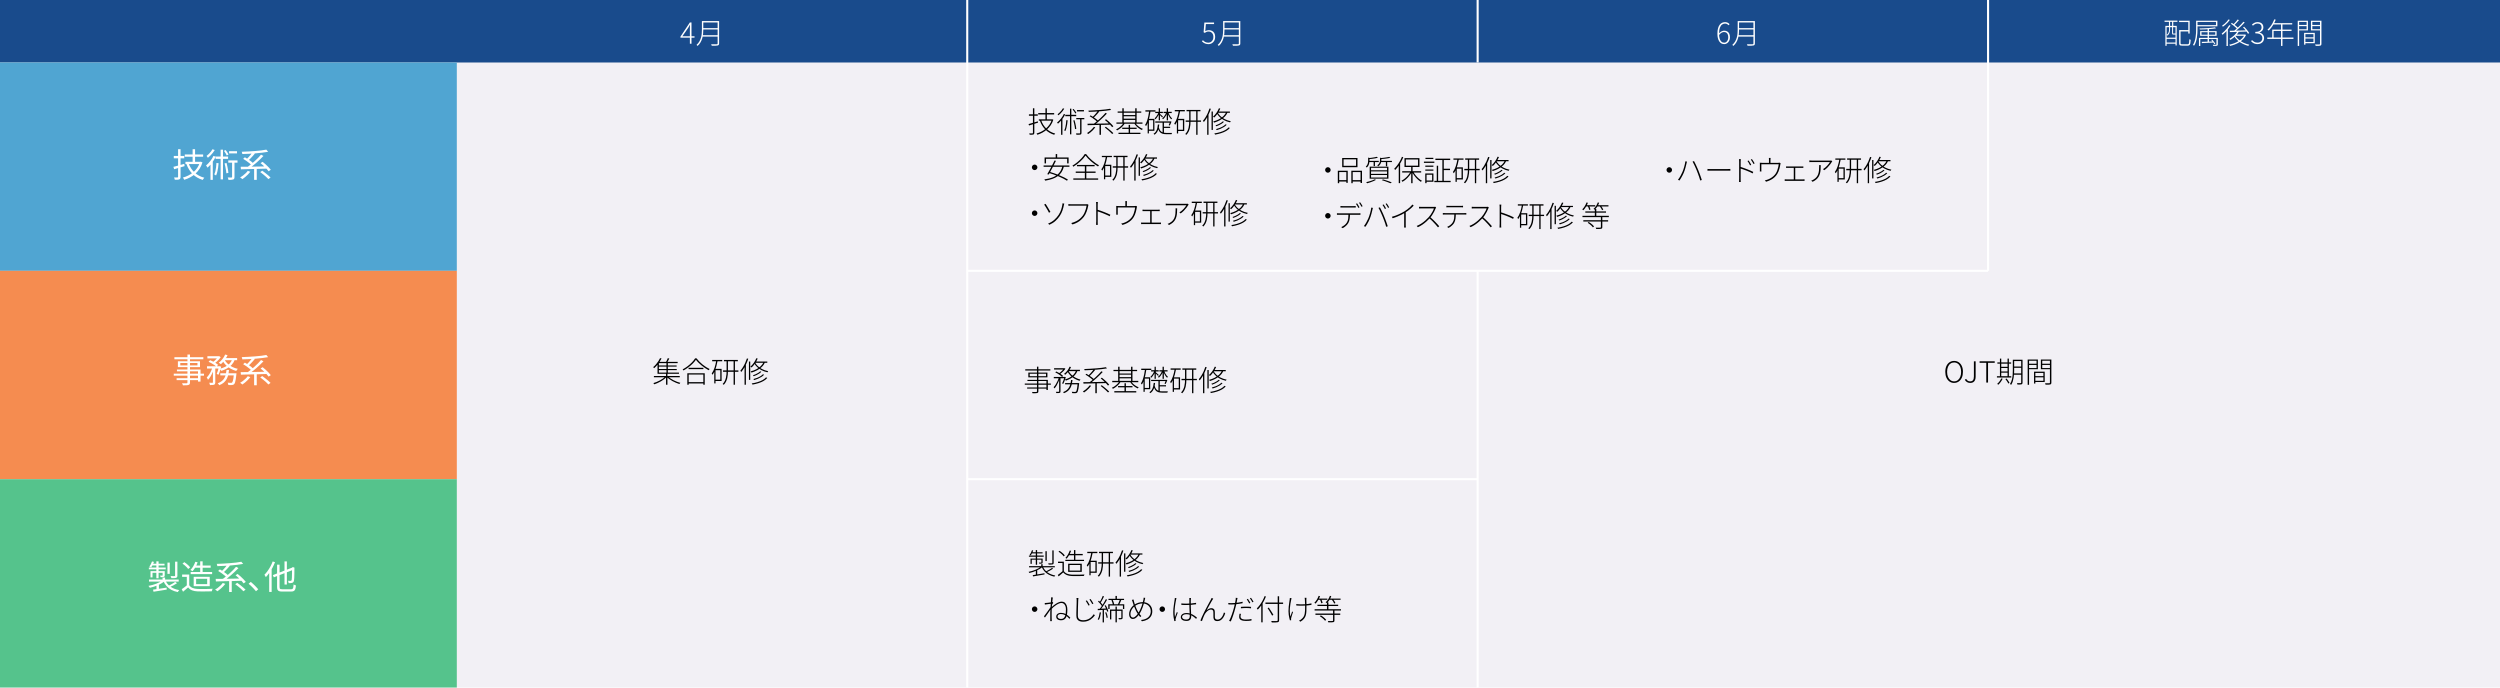 <svg viewBox="0 0 1200 330" xmlns="http://www.w3.org/2000/svg"><path d="m0 0h1200v330h-1200z" fill="#f2f0f5"/><path d="m0 0h1200v30h-1200z" fill="#194b8c"/><path d="m0 30h219.27v100h-219.27z" fill="#50a5d2"/><path d="m0 130h219.27v100h-219.27z" fill="#f58c50"/><path d="m0 230h219.27v100h-219.27z" fill="#55c38c"/><path d="m464.27 0v330" fill="none" stroke="#fff" stroke-miterlimit="10"/><path d="m709.27 130v200" fill="none" stroke="#fff" stroke-miterlimit="10"/><path d="m954.27 0v130" fill="none" stroke="#fff" stroke-miterlimit="10"/><path d="m709.27 0v30" fill="none" stroke="#fff" stroke-miterlimit="10"/><path d="m331.14 21v-7.36c0-.23 0-.52.02-.85.01-.33.03-.61.05-.85h-.07c-.12.22-.25.46-.39.7s-.27.48-.41.71l-2.79 4.05h5.82v.67h-6.76v-.49l4.51-6.79h.8v10.21z" fill="#fff"/><path d="m336.91 10.11h.67v4.13c0 .61-.03 1.25-.09 1.93s-.18 1.37-.37 2.07-.46 1.38-.83 2.03-.86 1.25-1.46 1.79c-.04-.06-.08-.12-.14-.18-.06-.07-.12-.13-.18-.18-.07-.06-.13-.1-.18-.14.58-.52 1.04-1.09 1.39-1.69.34-.61.6-1.23.78-1.88.17-.64.29-1.29.34-1.92s.08-1.25.08-1.83v-4.13zm.21 6.8h7.63v.66h-7.63zm.14-3.41h7.55v.64h-7.55zm.01-3.39h7.48v.66h-7.48zm7.2 0h.7v10.72c0 .3-.05.52-.15.67s-.26.26-.48.32c-.23.07-.58.11-1.05.12s-1.08.02-1.85.02c-.02-.07-.04-.15-.08-.24-.03-.08-.07-.17-.1-.25-.04-.08-.08-.16-.13-.24.43.02.83.03 1.2.03s.69 0 .95 0h.55c.17 0 .28-.04.34-.1s.09-.17.09-.32v-10.72z" fill="#fff"/><path d="m316.83 171.92.71.13c-.25.49-.55 1-.89 1.54s-.73 1.08-1.17 1.61-.93 1.03-1.47 1.5c-.05-.06-.1-.11-.16-.17s-.12-.11-.18-.16-.12-.09-.17-.12c.52-.44 1-.91 1.42-1.41s.8-1 1.12-1.51.59-.98.79-1.41zm2.58 8.74.56.29c-.34.37-.74.73-1.2 1.08-.47.35-.97.68-1.5.99s-1.08.59-1.62.83c-.55.25-1.07.46-1.58.62-.06-.09-.13-.2-.22-.31-.09-.12-.18-.21-.26-.27.51-.15 1.05-.34 1.6-.56s1.09-.48 1.61-.76 1.01-.59 1.47-.92.84-.66 1.15-.99zm-5.54-.18h12.42v.62h-12.42zm1.73-6.37h.66v4.75h9.65v.57h-10.3v-5.32zm.35-.42h9.32v.6h-9.32zm.07 1.73h8.76v.55h-8.76zm0 1.7h8.82v.55h-8.82zm4.51-5.18.74.13c-.17.35-.35.7-.54 1.06s-.38.67-.55.92l-.59-.13c.16-.27.33-.6.52-.98s.33-.72.42-1.01zm-.83 7.29h.67v5.43h-.67zm.2-5.23h.67v5.08h-.67zm.76 6.67c.33.34.72.66 1.17.97s.94.6 1.48.88c.53.27 1.08.51 1.63.72.56.21 1.09.38 1.62.52-.05.05-.1.1-.15.17s-.11.14-.16.2-.1.13-.13.2c-.51-.16-1.05-.35-1.61-.58s-1.11-.49-1.65-.79-1.05-.62-1.52-.95c-.47-.34-.88-.68-1.21-1.04l.55-.31z"/><path d="m334.05 172.67c-.38.58-.89 1.18-1.51 1.81-.62.62-1.32 1.23-2.09 1.81s-1.56 1.09-2.38 1.54c-.03-.05-.07-.1-.11-.17-.05-.06-.1-.13-.15-.19-.06-.06-.11-.11-.15-.16.82-.43 1.62-.94 2.39-1.53s1.48-1.21 2.11-1.87 1.13-1.29 1.5-1.91h.67c.37.5.81 1.01 1.3 1.51s1.02.98 1.57 1.44c.56.45 1.12.86 1.71 1.23s1.15.68 1.7.95c-.07.08-.15.18-.24.29-.08.11-.16.21-.22.29-.55-.29-1.11-.63-1.69-1.02s-1.13-.8-1.68-1.25c-.55-.44-1.05-.9-1.53-1.38s-.88-.94-1.21-1.4zm-4.14 6.49h8.36v5.5h-.67v-4.87h-7.03v4.87h-.66zm.31 4.27h7.67v.63h-7.67zm.31-6.87h7.1v.62h-7.1z"/><path d="m343.8 173.06.64.13c-.15.88-.34 1.73-.57 2.55s-.5 1.58-.8 2.29c-.31.7-.66 1.33-1.06 1.88-.02-.06-.05-.12-.1-.2-.05-.07-.1-.15-.15-.23s-.1-.14-.15-.19c.56-.76 1.02-1.68 1.37-2.77s.63-2.24.83-3.46zm-1.96-.28h4.83v.63h-4.83zm1.01 4.27h.6v6.99h-.6zm.3 0h3.22v5.82h-3.22v-.63h2.59v-4.56h-2.59zm5.62-4.02h.64v5c0 .59-.02 1.18-.07 1.77s-.14 1.18-.27 1.75c-.14.57-.34 1.13-.6 1.66-.27.53-.62 1.03-1.06 1.5-.05-.04-.1-.08-.16-.13s-.12-.1-.19-.14-.13-.08-.2-.12c.43-.44.77-.91 1.01-1.41s.44-1.03.57-1.59.22-1.11.26-1.67.06-1.09.06-1.62v-5zm-1.7 4.76h7.36v.66h-7.36zm.41-5.03h6.68v.64h-6.68zm4.65.23h.64v11.69h-.64z"/><path d="m358.53 172.05.63.15c-.26.81-.57 1.6-.92 2.37-.36.77-.74 1.5-1.16 2.18s-.85 1.29-1.31 1.82c-.02-.05-.05-.11-.1-.2s-.1-.16-.15-.24c-.05-.07-.1-.14-.15-.2.43-.48.84-1.04 1.23-1.67s.75-1.31 1.08-2.03.61-1.45.85-2.19zm-1.14 3.19.63-.63v.03s.01 10.04.01 10.04h-.64zm2.1-1.71h.62v8.82h-.62zm3.56-1.59.64.17c-.35.83-.79 1.62-1.3 2.38s-1.06 1.4-1.64 1.92c-.04-.05-.09-.1-.15-.15s-.13-.1-.2-.15-.13-.09-.19-.12c.57-.49 1.11-1.1 1.61-1.81s.91-1.46 1.22-2.23zm3.57 1.71.64.17c-.38.88-.9 1.64-1.56 2.27-.66.64-1.41 1.18-2.25 1.63s-1.76.83-2.74 1.13c-.03-.06-.07-.12-.12-.19s-.1-.14-.15-.22c-.05-.07-.1-.13-.13-.17.95-.25 1.84-.59 2.67-1 .83-.42 1.56-.92 2.18-1.52s1.11-1.3 1.46-2.11zm1.08 7.49.59.27c-.45.54-1.03 1.02-1.76 1.44-.72.42-1.54.77-2.45 1.06s-1.87.52-2.89.7c-.03-.07-.08-.17-.15-.28-.08-.11-.15-.21-.22-.29.99-.15 1.93-.35 2.81-.62s1.68-.58 2.38-.97 1.26-.82 1.69-1.32zm-2.82-2.9.56.22c-.28.3-.62.58-1.02.85s-.83.51-1.28.72-.9.4-1.35.56c-.05-.07-.11-.15-.2-.23-.08-.08-.16-.15-.22-.2.44-.14.88-.31 1.32-.51s.85-.42 1.24-.66.71-.49.96-.75zm1.33 1.4.55.24c-.34.37-.76.72-1.27 1.04s-1.06.61-1.66.87-1.2.47-1.82.65c-.06-.07-.12-.16-.19-.25s-.14-.17-.22-.24c.61-.15 1.2-.34 1.78-.57s1.12-.49 1.61-.79.9-.62 1.22-.95zm-3.79-5.69c.29.58.71 1.15 1.27 1.71s1.26 1.06 2.11 1.5c.84.44 1.83.77 2.95 1.01-.05.04-.09.09-.14.16s-.09.14-.13.2c-.04.07-.08.13-.1.18-1.12-.25-2.1-.61-2.94-1.07s-1.54-.98-2.11-1.55-1-1.14-1.3-1.71l.41-.43zm.15-.42h5.73v.6h-6.09z"/><path d="m491.89 184.09h12.53v.59h-12.53zm.23-6.84h12.05v.6h-12.05zm.91 8.72h9.59v.57h-9.59zm.14-3.64h9.8v4.86h-.69v-4.3h-9.11zm.43-3.49h9.16v2.28h-9.16zm.66.54v1.2h7.83v-1.2zm3.47-3.38h.69v11.8c0 .27-.04.47-.13.59s-.23.21-.41.27c-.19.05-.46.08-.83.09s-.85.02-1.44.02c0-.08-.04-.19-.09-.31s-.1-.23-.16-.32c.32 0 .62.01.9.01h1.15c.13 0 .22-.04.27-.08.05-.05.07-.14.07-.27v-11.8z"/><path d="m508.27 181.13.49.17c-.17.62-.39 1.25-.67 1.91s-.59 1.27-.92 1.83-.67 1.03-1.03 1.41c-.05-.09-.11-.2-.19-.31-.08-.12-.15-.21-.22-.29.35-.34.68-.76 1-1.28s.62-1.08.89-1.67c.27-.6.49-1.19.64-1.76zm-2.45-.19h5.31v.62h-5.31zm.14-4.2h4.87v.62h-4.87zm.59 1.99.42-.43c.4.18.81.39 1.23.63s.81.49 1.18.75c.36.26.66.5.88.74l-.43.52c-.23-.23-.53-.48-.89-.76-.36-.27-.75-.53-1.16-.78-.42-.25-.82-.47-1.23-.66zm1.83 2.45h.66v6.68c0 .21-.03.36-.08.47s-.16.19-.31.24c-.14.06-.34.09-.6.1-.26 0-.6.01-1.02.01-.02-.08-.05-.19-.08-.31-.04-.12-.08-.22-.14-.31.33 0 .62.01.87.01s.42 0 .5-.01c.07 0 .13-.03.16-.06s.05-.08.05-.15v-6.68zm2.3-4.44h.14l.13-.03.45.29c-.21.31-.46.62-.76.95-.3.32-.61.62-.94.91s-.66.53-.97.72c-.06-.06-.13-.11-.23-.17s-.18-.11-.26-.16c.31-.2.62-.43.92-.7.31-.27.6-.55.87-.85.27-.29.49-.57.66-.82v-.14zm.24 4.2h.11l.11-.04.45.15c-.18.56-.38 1.14-.59 1.74-.22.6-.45 1.1-.68 1.5l-.5-.27c.21-.36.41-.82.61-1.37s.37-1.07.5-1.57v-.14zm3.2 1.46h.69c-.07.69-.19 1.36-.34 2s-.38 1.23-.67 1.78-.69 1.04-1.19 1.47-1.14.8-1.91 1.08c-.04-.07-.1-.17-.18-.27-.08-.11-.16-.19-.24-.25.73-.27 1.33-.61 1.8-1.01s.84-.85 1.12-1.36c.27-.5.48-1.05.62-1.63s.24-1.19.31-1.81zm-.7-6.4.66.18c-.21.49-.46.96-.76 1.41-.3.46-.62.88-.96 1.27s-.69.74-1.06 1.04c-.04-.04-.09-.08-.15-.14-.07-.06-.14-.11-.21-.16s-.15-.09-.21-.12c.56-.42 1.08-.93 1.55-1.54.48-.61.85-1.25 1.13-1.95zm3.11 1.78.69.14c-.31.83-.74 1.55-1.29 2.16-.56.61-1.2 1.12-1.94 1.55-.74.42-1.54.79-2.39 1.08-.02-.06-.05-.12-.1-.19s-.1-.14-.16-.22c-.06-.07-.11-.14-.17-.18.86-.24 1.64-.56 2.35-.94s1.32-.86 1.84-1.42.91-1.22 1.18-1.98zm-5.28 6.09h6.29v.62h-6.29zm1.67-5.82c.34.66.79 1.27 1.37 1.83.57.56 1.23 1.03 1.97 1.42s1.53.69 2.37.9c-.05.05-.1.1-.15.17-.06.07-.11.13-.16.2s-.1.14-.13.22c-.84-.24-1.64-.58-2.39-1.01s-1.42-.94-2.01-1.53-1.06-1.26-1.43-2l.57-.2zm.04-.54h5.4v.62h-5.7l.29-.62zm4.34 6.36h.7c0 .18-.02.29-.03.35-.09.92-.19 1.66-.29 2.23s-.2 1.01-.31 1.31-.23.52-.37.67c-.1.1-.21.17-.34.22s-.28.07-.46.08c-.16 0-.38.01-.66 0-.28 0-.58-.02-.9-.03 0-.09-.03-.2-.06-.33s-.07-.24-.12-.33c.33.04.63.06.91.07s.48.01.59.01c.13 0 .23 0 .29-.03.07-.02.13-.06.2-.11.11-.1.22-.3.31-.59.1-.29.19-.71.27-1.26s.17-1.26.25-2.13v-.13z"/><path d="m523.07 184.95.67.24c-.29.39-.62.78-1 1.18-.38.39-.77.76-1.18 1.11s-.81.65-1.2.91c-.04-.05-.09-.1-.17-.15-.07-.06-.15-.11-.22-.17s-.14-.1-.21-.14c.41-.24.82-.52 1.22-.85.4-.32.78-.67 1.14-1.03s.67-.73.94-1.09zm-3.08-1.53c.65 0 1.41 0 2.26-.01.85 0 1.76-.02 2.73-.03s1.96-.03 2.99-.05 2.05-.04 3.07-.07l-.04.62c-1.32.04-2.64.07-3.98.1s-2.61.06-3.8.08c-1.2.02-2.25.04-3.15.07l-.07-.7zm10.84-7.17.52.57c-.67.12-1.43.23-2.28.34-.85.1-1.75.19-2.72.27-.96.08-1.93.15-2.9.2-.98.06-1.92.09-2.84.11 0-.08-.03-.18-.07-.3s-.07-.22-.1-.3c.91-.04 1.84-.08 2.81-.14s1.92-.12 2.86-.19 1.81-.15 2.62-.25 1.51-.2 2.1-.31zm-9.8 3.56.46-.39c.44.24.89.52 1.36.83s.92.63 1.33.94c.42.32.75.61 1 .87l-.48.48c-.25-.27-.58-.57-.99-.89s-.85-.65-1.32-.97c-.47-.33-.92-.62-1.37-.87zm3.96-2.52.63.34c-.26.34-.55.69-.88 1.05-.32.36-.64.71-.97 1.05s-.63.63-.93.88l-.52-.29c.29-.26.6-.57.92-.92.33-.35.64-.71.95-1.08s.57-.71.78-1.02zm3.68.92.63.35c-.41.45-.86.91-1.34 1.39-.49.48-.99.96-1.51 1.44s-1.04.93-1.56 1.35-1 .81-1.45 1.14l-.52-.34c.47-.33.96-.71 1.47-1.15s1.03-.9 1.55-1.38 1.02-.96 1.48-1.44c.47-.48.88-.94 1.25-1.37zm-2.91 5.42h.7v5.11h-.7zm2.55 1.63.5-.36c.42.31.86.65 1.31 1.02s.88.74 1.29 1.09.74.67 1 .94l-.56.43c-.25-.28-.57-.6-.97-.97-.39-.36-.82-.74-1.27-1.11-.46-.38-.89-.73-1.3-1.04zm.05-3.62.53-.36c.43.33.87.69 1.32 1.1s.88.81 1.27 1.2.7.76.94 1.08l-.59.41c-.22-.32-.53-.68-.91-1.08-.38-.41-.8-.81-1.25-1.23-.45-.41-.89-.78-1.32-1.12z"/><path d="m537.39 182.99.56.21c-.26.48-.6.93-1.02 1.37s-.86.84-1.34 1.19-.95.65-1.41.88c-.03-.07-.07-.13-.13-.19s-.11-.12-.17-.18-.11-.11-.17-.16c.47-.19.93-.44 1.39-.77s.89-.7 1.29-1.11.73-.83.99-1.25zm-3.51-.17h12.5v.62h-12.5zm.59-5.28h11.34v.6h-11.34zm.4 10.21h10.54v.62h-10.54zm1.79-2.44h6.93v.62h-6.93zm.06-9.29h.67v7.15h-.67zm.41 3.26h6.01v.56h-6.01zm0 1.73h6.01v.59h-6.01zm2.63 2.96h.67v4.1h-.67zm3.15-.98c.24.41.56.81.94 1.18.39.38.82.72 1.29 1.02s.95.54 1.44.72c-.05.04-.1.09-.16.15s-.12.13-.17.2-.1.13-.13.19c-.49-.21-.98-.48-1.46-.82s-.91-.72-1.3-1.13c-.39-.42-.72-.85-.98-1.31zm0-6.97h.67v7.15h-.67z"/><path d="m549.6 177.23.66.1c-.13.94-.29 1.85-.49 2.73s-.43 1.7-.7 2.46c-.27.77-.59 1.45-.97 2.04-.03-.05-.07-.1-.13-.17s-.12-.14-.18-.2c-.06-.07-.11-.12-.16-.15.35-.55.66-1.19.91-1.9.25-.72.46-1.5.64-2.33.17-.83.31-1.69.43-2.57zm-1.81-.26h4.83v.64h-4.83zm1.08 4.13h.6v6.97h-.6zm.27 0h2.97v5.73h-2.97v-.62h2.37v-4.48h-2.37zm4.65 2.7h.66c-.07.67-.18 1.32-.34 1.94s-.39 1.19-.7 1.69c-.31.51-.72.94-1.25 1.28-.05-.07-.12-.14-.21-.23s-.18-.16-.25-.22c.49-.31.88-.7 1.17-1.17.28-.47.5-.99.64-1.57.14-.57.23-1.15.28-1.73zm.32-5.81.45.27c-.13.35-.3.72-.51 1.11-.21.38-.44.74-.69 1.08s-.5.64-.75.89c-.05-.07-.11-.16-.18-.25s-.15-.16-.22-.22c.24-.21.48-.48.73-.8.24-.32.47-.66.67-1.02.21-.36.37-.72.5-1.06zm-1.58-.28h3.65v.59h-3.65zm0 4.61h7.29v.6h-7.29zm1.65 2.66c.19.79.45 1.4.78 1.81.34.41.74.69 1.22.84s1.04.22 1.67.22h2.73s-.07.11-.1.19-.05.16-.08.23c-.02.07-.04.14-.06.2h-2.52c-.75 0-1.39-.09-1.93-.26s-.98-.5-1.34-.97-.65-1.16-.88-2.04l.49-.21zm.01-8.96h.59v5.8h-.59zm.58 2.68c.07.06.17.14.3.26s.28.24.43.38.3.26.43.38.22.21.27.27l-.39.42c-.08-.11-.21-.26-.39-.46-.18-.19-.36-.38-.55-.57s-.34-.33-.45-.42l.35-.27zm3.05-.71.45.25c-.13.38-.3.77-.52 1.16-.21.39-.45.75-.71 1.08-.26.34-.53.62-.81.85-.05-.08-.11-.17-.18-.25s-.14-.15-.2-.21c.26-.2.52-.45.77-.76s.48-.65.69-1.02.38-.74.5-1.11zm-1.77 4.52h.64v5.57l-.64-.27v-5.31zm.31 2.37h3.32v.59h-3.32zm.14-7.17h3.93v.59h-3.93zm1.53-1.69h.62v5.8h-.62zm.78 2.01c.11.36.26.73.46 1.09.19.36.4.7.64 1.01.23.31.48.56.73.74-.07.05-.15.11-.23.2-.08.08-.15.16-.2.24-.25-.21-.49-.49-.73-.83s-.45-.71-.64-1.11-.35-.79-.47-1.18l.45-.15zm.83 4.29h.11l.14-.03.42.15c-.12.33-.25.66-.39 1s-.28.63-.42.88l-.53-.22c.11-.21.23-.47.36-.78s.23-.6.31-.89z"/><path d="m563.85 177.12.64.13c-.15.88-.34 1.73-.57 2.55s-.5 1.58-.8 2.29c-.31.7-.66 1.33-1.06 1.88-.02-.06-.05-.12-.1-.2-.05-.07-.1-.15-.15-.23s-.1-.14-.15-.19c.56-.76 1.02-1.68 1.37-2.77s.63-2.24.83-3.46zm-1.96-.28h4.83v.63h-4.83zm1.01 4.27h.6v6.99h-.6zm.31 0h3.22v5.82h-3.22v-.63h2.59v-4.56h-2.59zm5.61-4.02h.64v5c0 .59-.02 1.18-.07 1.77s-.14 1.18-.27 1.75c-.14.57-.34 1.13-.6 1.66-.27.53-.62 1.03-1.06 1.5-.05-.04-.1-.08-.16-.13s-.12-.1-.19-.14-.13-.08-.2-.12c.43-.44.77-.91 1.01-1.41s.44-1.03.57-1.59.22-1.11.26-1.67.06-1.09.06-1.62v-5zm-1.69 4.76h7.36v.66h-7.36zm.4-5.02h6.68v.64h-6.68zm4.65.22h.64v11.69h-.64z"/><path d="m578.58 176.11.63.15c-.26.81-.57 1.6-.92 2.37-.36.77-.74 1.5-1.16 2.18s-.85 1.29-1.31 1.82c-.02-.05-.05-.11-.1-.2s-.1-.16-.15-.24c-.05-.07-.1-.14-.15-.2.43-.48.84-1.04 1.23-1.67s.75-1.31 1.08-2.03.61-1.45.85-2.19zm-1.13 3.19.63-.63v.03s.01 10.04.01 10.04h-.64zm2.1-1.7h.62v8.82h-.62zm3.55-1.6.64.17c-.35.83-.79 1.62-1.3 2.38s-1.06 1.4-1.64 1.92c-.04-.05-.09-.1-.15-.15s-.13-.1-.2-.15-.13-.09-.19-.12c.57-.49 1.11-1.1 1.61-1.81s.91-1.46 1.22-2.23zm3.57 1.71.64.17c-.38.88-.9 1.64-1.56 2.27-.66.64-1.41 1.18-2.25 1.63s-1.76.83-2.74 1.13c-.03-.06-.07-.12-.12-.19s-.1-.14-.15-.22c-.05-.07-.1-.13-.13-.17.95-.25 1.84-.59 2.67-1 .83-.42 1.56-.92 2.18-1.52s1.11-1.3 1.46-2.11zm1.08 7.49.59.27c-.45.54-1.03 1.02-1.76 1.44-.72.42-1.54.77-2.45 1.06s-1.87.52-2.89.7c-.03-.07-.08-.17-.15-.28-.08-.11-.15-.21-.22-.29.99-.15 1.93-.35 2.81-.62s1.68-.58 2.38-.97 1.26-.82 1.69-1.32zm-2.81-2.9.56.22c-.28.3-.62.58-1.02.85s-.83.51-1.28.72-.9.4-1.35.56c-.05-.07-.11-.15-.2-.23-.08-.08-.16-.15-.22-.2.44-.14.88-.31 1.32-.51s.85-.42 1.24-.66.71-.49.96-.75zm1.33 1.4.55.24c-.34.37-.76.72-1.27 1.04s-1.06.61-1.66.87-1.2.47-1.82.65c-.06-.07-.12-.16-.19-.25s-.14-.17-.22-.24c.61-.15 1.2-.34 1.78-.57s1.12-.49 1.61-.79.9-.62 1.22-.95zm-3.8-5.68c.29.58.71 1.15 1.27 1.71s1.26 1.06 2.11 1.5c.84.44 1.83.77 2.95 1.01-.05.04-.09.09-.14.16s-.09.14-.13.2c-.04.07-.08.13-.1.18-1.12-.25-2.1-.61-2.94-1.07s-1.54-.98-2.11-1.55-1-1.14-1.3-1.71l.41-.43zm.16-.42h5.73v.6h-6.09z"/><path d="m937.98 183.81c-.83 0-1.56-.22-2.2-.66-.63-.44-1.13-1.05-1.5-1.85-.36-.79-.54-1.73-.54-2.81s.18-2.02.54-2.8.86-1.39 1.5-1.81 1.37-.64 2.2-.64 1.55.21 2.19.64 1.14 1.03 1.5 1.81.54 1.71.54 2.79-.18 2.02-.54 2.81-.86 1.41-1.5 1.85-1.37.66-2.19.66zm0-.76c.67 0 1.26-.19 1.76-.57s.9-.91 1.18-1.59.42-1.48.42-2.41-.14-1.72-.42-2.39-.67-1.19-1.18-1.55c-.5-.36-1.09-.55-1.76-.55s-1.26.18-1.77.55c-.51.36-.9.88-1.18 1.55s-.42 1.47-.42 2.39.14 1.73.42 2.41.67 1.21 1.18 1.59 1.1.57 1.77.57z"/><path d="m945.7 183.81c-.58 0-1.08-.13-1.52-.39-.43-.26-.79-.64-1.07-1.13l.63-.43c.25.44.53.75.85.93.31.18.67.27 1.07.27.62 0 1.07-.19 1.37-.56.29-.37.44-.97.44-1.78v-7.29h.84v7.38c0 .56-.08 1.07-.25 1.52s-.44.81-.83 1.08c-.38.27-.89.41-1.53.41z"/><path d="m953.41 183.63v-9.48h-3.21v-.73h7.27v.73h-3.21v9.48z"/><path d="m958.53 180.59h6.88v.62h-6.88zm2.07 1.04.67.17c-.26.54-.58 1.07-.95 1.58s-.75.94-1.13 1.29c-.04-.04-.09-.08-.16-.13l-.21-.15c-.07-.05-.13-.09-.19-.12.4-.34.78-.73 1.13-1.2.35-.46.63-.94.85-1.44zm-1.86-7.69h6.61v.62h-6.61zm1.23-1.82h.63v8.75h-.63zm.29 3.93h3.68v.59h-3.68zm.02 2.24h3.68v.59h-3.68zm2.3 3.66.55-.28c.19.21.37.45.55.7s.35.5.5.74.28.46.37.66l-.57.34c-.08-.2-.19-.42-.34-.67s-.32-.5-.51-.77-.37-.51-.55-.72zm1.04-9.83h.64v8.75h-.64zm2.54.56h.64v5.05c0 .52-.02 1.09-.05 1.7s-.1 1.23-.2 1.85-.24 1.23-.43 1.83c-.19.59-.45 1.14-.78 1.63-.04-.05-.09-.1-.15-.15s-.13-.1-.21-.15c-.07-.05-.14-.08-.2-.1.42-.64.73-1.35.92-2.11.2-.77.32-1.54.37-2.32s.08-1.51.08-2.19v-5.05zm.26 6.55h4.09v.63h-4.09zm.03-6.55h4.03v.63h-4.03zm0 3.25h4.03v.62h-4.03zm3.71-3.25h.66v10.95c0 .24-.03.43-.1.55-.07.13-.19.22-.36.29-.17.06-.42.09-.74.1-.33.01-.74.02-1.25.02 0-.1-.04-.22-.09-.35s-.1-.24-.15-.34c.4 0 .77.01 1.1.01s.55 0 .65-.01c.1 0 .17-.02.22-.06s.06-.11.06-.22v-10.95z"/><path d="m973.28 172.58h.67v12.11h-.67zm.34 2.02h4.1v.56h-4.1zm.04-2.02h4.52v4.65h-4.52v-.56h3.88v-3.51h-3.88v-.57zm2.68 5.83h.63v5.67h-.63zm.32 0h4.8v4.96h-4.8v-.57h4.16v-3.79h-4.16v-.59zm.01 2.14h4.48v.57h-4.48zm7.6-7.97v.57h-3.99v3.51h3.99v.57h-4.65v-4.66h4.65zm-4.22 2.02h4.21v.56h-4.21zm3.92-2.02h.69v11.05c0 .27-.04.47-.12.61s-.22.24-.41.3c-.2.06-.48.1-.84.11-.36 0-.83.01-1.41.01 0-.07-.03-.14-.06-.22s-.06-.17-.09-.25-.07-.16-.11-.24c.31.02.6.03.88.03s.52 0 .72 0h.43c.12 0 .21-.04.25-.08s.07-.13.07-.25v-11.05z"/><path d="m493.71 59.55c.38-.1.82-.22 1.3-.36.49-.14 1-.29 1.54-.46s1.08-.33 1.62-.49l.1.62c-.77.24-1.53.48-2.28.72-.76.24-1.44.46-2.04.65l-.24-.67zm.17-4.67h4.26v.66h-4.26zm1.93-2.91h.67v11.79c0 .23-.04.41-.11.53s-.19.21-.34.27c-.16.05-.38.08-.65.1-.28.02-.65.02-1.13.01-.02-.08-.05-.18-.1-.3s-.09-.23-.14-.33c.35 0 .67.01.96.01s.47 0 .57-.01c.18 0 .27-.09.27-.27zm9.1 5.32h.13l.14-.03.42.21c-.31.98-.73 1.86-1.26 2.64s-1.14 1.47-1.83 2.06c-.69.6-1.42 1.1-2.2 1.52s-1.58.74-2.39.99c-.02-.06-.05-.12-.1-.2s-.09-.15-.14-.22c-.05-.08-.09-.14-.14-.18.77-.21 1.54-.51 2.3-.9.76-.38 1.47-.85 2.13-1.41s1.25-1.2 1.76-1.92.91-1.53 1.18-2.42zm-6.57-3.01h7.66v.66h-7.66zm.31 3.01h6.29v.64h-6.29zm1.09.41c.54 1.58 1.38 2.93 2.53 4.05 1.14 1.12 2.55 1.91 4.22 2.36-.06.05-.11.11-.17.18s-.12.15-.17.22-.1.13-.13.19c-1.68-.51-3.1-1.35-4.26-2.52s-2.04-2.59-2.62-4.28l.62-.2zm2.08-5.74h.67v5.71h-.67z"/><path d="m510.66 54.7.62.21c-.27.57-.59 1.13-.97 1.67-.37.55-.77 1.05-1.19 1.53-.42.47-.85.89-1.29 1.27-.02-.05-.06-.1-.11-.17-.06-.07-.11-.14-.18-.21-.06-.07-.11-.12-.16-.16.64-.51 1.26-1.13 1.84-1.85s1.06-1.48 1.43-2.27zm-.46-2.73.64.22c-.21.36-.48.74-.78 1.13-.31.39-.63.76-.98 1.11s-.7.66-1.05.93c-.03-.05-.07-.1-.12-.16l-.15-.18c-.05-.06-.1-.11-.13-.16.33-.24.66-.52.99-.85.33-.32.63-.66.91-1.01s.5-.7.68-1.02zm-.88 5.32.57-.56.07.03v7.95h-.64zm2.52.38.63.07c-.06.67-.13 1.32-.23 1.95s-.22 1.21-.36 1.76-.31 1.03-.52 1.46c-.04-.03-.09-.06-.15-.1s-.13-.08-.2-.12-.14-.08-.2-.1c.22-.4.4-.86.53-1.39.13-.52.24-1.08.31-1.68s.14-1.21.19-1.85zm-.5-2.56h5.25v.66h-5.25zm2.26-2.96h.64v12.33h-.64zm1.22.41.48-.27c.28.29.55.61.8.97s.43.67.55.94l-.49.29c-.12-.27-.31-.59-.55-.96-.25-.37-.51-.7-.78-.99zm.37 5.24.57-.1c.13.44.26.91.38 1.41s.22.99.31 1.46.14.91.17 1.29l-.6.11c-.03-.38-.08-.81-.17-1.29-.08-.48-.18-.97-.3-1.47s-.24-.97-.36-1.41zm3.29-.96h.64v6.93c0 .23-.03.41-.1.53s-.18.21-.35.27-.41.09-.73.1-.73.02-1.25.02c0-.09-.04-.2-.08-.33s-.09-.24-.13-.34c.41 0 .77.02 1.08.02s.52 0 .62 0c.11 0 .19-.03.22-.06.04-.03.06-.1.06-.19v-6.94zm-1.87-.21h3.86v.63h-3.86zm.34-3.8h3.35v.64h-3.35z"/><path d="m525.07 60.9.67.24c-.29.39-.62.78-1 1.18s-.77.76-1.18 1.11-.81.65-1.2.91c-.04-.05-.09-.1-.17-.15-.07-.06-.15-.11-.22-.17-.08-.06-.15-.1-.21-.14.41-.24.82-.52 1.22-.85.4-.32.78-.67 1.14-1.03s.67-.73.95-1.09zm-3.08-1.52c.65 0 1.41 0 2.26-.01.85 0 1.76-.02 2.73-.03s1.96-.03 2.99-.05 2.05-.04 3.07-.07l-.04.62c-1.32.04-2.64.07-3.98.1s-2.61.06-3.8.08-2.24.04-3.15.07l-.07-.7zm10.84-7.17.52.57c-.67.12-1.43.23-2.28.34-.85.1-1.75.19-2.72.27-.96.08-1.93.15-2.91.2-.98.06-1.92.09-2.83.11 0-.08-.03-.18-.07-.3s-.07-.22-.1-.3c.91-.04 1.84-.08 2.81-.14s1.92-.12 2.86-.19 1.81-.15 2.62-.25 1.51-.2 2.1-.31zm-9.8 3.56.46-.39c.44.24.89.52 1.37.83.47.31.91.63 1.33.94.42.32.75.61 1 .87l-.48.48c-.25-.27-.58-.57-.99-.89s-.85-.65-1.32-.97c-.47-.33-.92-.62-1.37-.87zm3.96-2.52.63.34c-.26.34-.55.69-.88 1.05-.32.36-.64.71-.97 1.05s-.63.63-.93.88l-.52-.29c.29-.26.6-.57.92-.92.33-.35.64-.71.95-1.08s.57-.71.78-1.02zm3.68.92.63.35c-.41.45-.86.91-1.34 1.39-.49.48-.99.96-1.51 1.44s-1.04.93-1.56 1.35-1 .81-1.45 1.14l-.52-.34c.47-.33.96-.71 1.47-1.15s1.03-.9 1.55-1.38 1.02-.96 1.48-1.44c.47-.48.88-.94 1.25-1.37zm-2.91 5.42h.7v5.11h-.7zm2.55 1.62.5-.36c.42.31.86.65 1.31 1.02s.88.74 1.29 1.09.74.67 1 .94l-.56.43c-.25-.28-.57-.6-.97-.97-.39-.36-.82-.74-1.27-1.11-.46-.38-.89-.73-1.3-1.04zm.05-3.61.53-.36c.43.33.87.69 1.32 1.1s.88.81 1.27 1.2c.39.4.7.76.94 1.08l-.59.41c-.22-.32-.53-.68-.91-1.08-.38-.41-.8-.81-1.25-1.23-.45-.41-.89-.78-1.32-1.12z"/><path d="m539.39 58.94.56.21c-.26.48-.6.93-1.01 1.37-.42.44-.86.84-1.34 1.19s-.95.65-1.41.88c-.03-.07-.07-.13-.13-.19s-.11-.12-.17-.18-.11-.11-.17-.16c.47-.19.93-.44 1.39-.77s.89-.7 1.29-1.11.73-.83.99-1.25zm-3.51-.16h12.5v.62h-12.5zm.59-5.28h11.34v.6h-11.34zm.4 10.2h10.54v.62h-10.54zm1.79-2.43h6.93v.62h-6.93zm.06-9.3h.67v7.15h-.67zm.41 3.26h6.01v.56h-6.01zm0 1.74h6.01v.59h-6.01zm2.63 2.95h.67v4.1h-.67zm3.15-.98c.24.41.56.81.95 1.18.39.38.82.72 1.29 1.02s.95.54 1.43.72c-.05.04-.1.09-.16.15s-.12.13-.17.2-.1.13-.13.19c-.5-.21-.98-.48-1.46-.82s-.91-.72-1.3-1.13c-.39-.42-.72-.85-.98-1.31zm0-6.97h.67v7.15h-.67z"/><path d="m551.6 53.19.66.1c-.13.94-.29 1.85-.49 2.73s-.43 1.7-.7 2.46c-.27.77-.59 1.45-.97 2.04-.03-.05-.07-.1-.13-.17s-.12-.14-.18-.2-.11-.12-.16-.15c.35-.55.66-1.19.91-1.9.25-.72.46-1.5.64-2.33.17-.83.31-1.69.43-2.57zm-1.81-.27h4.83v.64h-4.83zm1.08 4.13h.6v6.97h-.6zm.27 0h2.97v5.73h-2.97v-.62h2.37v-4.48h-2.37zm4.65 2.71h.66c-.07.67-.18 1.32-.34 1.94s-.39 1.19-.7 1.69c-.31.51-.72.94-1.25 1.28-.05-.07-.12-.14-.21-.23s-.18-.16-.25-.22c.49-.31.88-.7 1.17-1.17.28-.47.5-.99.64-1.57.14-.57.23-1.15.28-1.73zm.32-5.82.45.27c-.13.35-.3.72-.51 1.11-.21.38-.44.74-.69 1.08s-.5.64-.75.89c-.05-.07-.11-.16-.18-.25s-.15-.16-.22-.22c.24-.21.49-.48.73-.8s.47-.66.67-1.02c.21-.36.37-.72.5-1.06zm-1.58-.27h3.65v.59h-3.65zm0 4.6h7.29v.6h-7.29zm1.65 2.66c.19.79.45 1.4.78 1.81.34.41.74.69 1.23.84.48.15 1.04.22 1.67.22h2.73s-.07.11-.1.19-.05.16-.08.23c-.02.07-.04.14-.06.2h-2.52c-.75 0-1.39-.09-1.92-.26-.54-.17-.98-.5-1.34-.97s-.65-1.16-.88-2.04l.49-.21zm.01-8.96h.59v5.8h-.59zm.58 2.69c.06.06.17.14.3.26s.28.24.43.38.3.26.43.38.22.21.27.27l-.39.42c-.08-.11-.21-.26-.39-.46s-.36-.38-.55-.57-.34-.33-.45-.42l.35-.27zm3.05-.72.45.25c-.13.38-.3.77-.52 1.16s-.45.75-.71 1.08-.52.62-.8.85c-.05-.08-.11-.17-.18-.25s-.14-.15-.2-.21c.26-.2.52-.45.77-.76s.48-.65.69-1.02.38-.74.5-1.11zm-1.77 4.53h.64v5.57l-.64-.27v-5.31zm.31 2.36h3.32v.59h-3.32zm.14-7.16h3.93v.59h-3.93zm1.53-1.7h.62v5.8h-.62zm.78 2.02c.11.36.26.73.46 1.09.19.36.4.7.64 1.01s.48.56.73.74c-.07.05-.15.11-.23.2s-.15.16-.2.24c-.25-.21-.49-.49-.73-.83s-.45-.71-.64-1.11-.35-.79-.47-1.18l.45-.15zm.83 4.28h.11l.14-.03.42.15c-.12.33-.25.66-.39 1s-.28.63-.42.88l-.53-.22c.11-.21.23-.47.36-.78s.23-.6.32-.89v-.11z"/><path d="m565.85 53.08.64.13c-.15.88-.34 1.73-.57 2.55s-.5 1.58-.81 2.29c-.31.7-.66 1.33-1.06 1.88-.02-.06-.05-.12-.11-.2-.05-.07-.1-.15-.15-.23s-.1-.14-.15-.19c.56-.76 1.02-1.68 1.37-2.77s.63-2.24.83-3.46zm-1.96-.28h4.83v.63h-4.83zm1.01 4.27h.6v6.99h-.6zm.31 0h3.22v5.82h-3.22v-.63h2.59v-4.56h-2.59zm5.61-4.02h.64v5c0 .59-.02 1.18-.07 1.77s-.14 1.18-.27 1.75c-.14.57-.34 1.13-.6 1.66-.27.53-.62 1.03-1.06 1.5-.05-.04-.1-.08-.16-.13s-.12-.1-.19-.14-.13-.08-.2-.12c.43-.44.77-.91 1.02-1.41s.44-1.03.57-1.59.22-1.11.26-1.67.06-1.09.06-1.62zm-1.69 4.76h7.36v.66h-7.36zm.4-5.03h6.68v.64h-6.68zm4.65.23h.64v11.69h-.64z"/><path d="m580.58 52.07.63.15c-.26.81-.57 1.6-.92 2.37s-.74 1.5-1.15 2.18c-.42.68-.85 1.29-1.31 1.82-.02-.05-.05-.11-.1-.2-.05-.08-.1-.16-.15-.24s-.1-.14-.15-.2c.43-.48.84-1.04 1.22-1.67.39-.63.75-1.31 1.08-2.03s.61-1.45.85-2.19zm-1.13 3.19.63-.63v.03s.01 10.04.01 10.04h-.64zm2.1-1.71h.62v8.82h-.62zm3.55-1.59.64.17c-.35.83-.79 1.62-1.3 2.38s-1.06 1.4-1.64 1.92c-.04-.05-.09-.1-.15-.15s-.13-.1-.2-.15-.13-.09-.19-.12c.57-.49 1.11-1.1 1.61-1.81s.91-1.46 1.22-2.23zm3.57 1.71.64.17c-.38.88-.9 1.64-1.56 2.27-.66.64-1.41 1.18-2.25 1.63s-1.76.83-2.74 1.13c-.03-.06-.07-.12-.12-.19s-.1-.14-.15-.22c-.05-.07-.1-.13-.13-.17.95-.25 1.84-.59 2.67-1 .83-.42 1.56-.92 2.18-1.52.63-.6 1.11-1.3 1.46-2.11zm1.08 7.48.59.27c-.45.54-1.03 1.02-1.76 1.44-.72.42-1.54.77-2.45 1.06s-1.87.52-2.89.7c-.03-.07-.08-.17-.15-.28s-.15-.21-.22-.29c.99-.15 1.93-.35 2.81-.62s1.68-.58 2.38-.97c.7-.38 1.26-.82 1.69-1.32zm-2.81-2.89.56.22c-.28.3-.62.58-1.02.85s-.83.51-1.28.72-.9.4-1.35.56c-.05-.07-.11-.15-.2-.23-.08-.08-.16-.15-.22-.2.44-.14.88-.31 1.32-.51s.85-.42 1.24-.66.71-.49.96-.75zm1.33 1.4.55.24c-.34.37-.76.72-1.27 1.04s-1.06.61-1.66.87-1.2.47-1.82.65c-.06-.07-.12-.16-.19-.25s-.14-.17-.22-.24c.61-.15 1.2-.34 1.78-.57s1.12-.49 1.61-.79.9-.62 1.22-.95zm-3.8-5.69c.29.58.71 1.15 1.27 1.71s1.26 1.06 2.11 1.5c.84.44 1.83.77 2.95 1.01-.05.04-.09.09-.14.16s-.09.14-.13.2c-.04.07-.08.13-.1.18-1.12-.25-2.1-.61-2.94-1.07s-1.54-.98-2.11-1.55-1-1.14-1.3-1.71l.41-.43zm.16-.42h5.73v.6h-6.09z"/><path d="m496.62 79.01c.24 0 .46.06.66.18s.35.28.48.48c.12.2.18.42.18.66s-.06.45-.18.65-.28.36-.48.48-.42.18-.66.18-.45-.06-.65-.18-.36-.28-.48-.48-.18-.42-.18-.65.06-.46.18-.66.28-.35.48-.48c.2-.12.42-.18.65-.18z"/><path d="m500.93 79.42h12.39v.64h-12.39zm9.03.35.73.11c-.27 1.09-.67 2.03-1.18 2.8-.52.77-1.15 1.43-1.9 1.95-.75.53-1.61.95-2.6 1.28s-2.08.6-3.3.81c-.03-.07-.07-.13-.12-.2s-.11-.15-.16-.22c-.06-.08-.11-.14-.17-.19 1.62-.22 3.02-.57 4.2-1.05s2.14-1.14 2.88-1.99c.75-.85 1.28-1.95 1.61-3.3zm-8.55-4.19h11.52v2.84h-.7v-2.18h-10.14v2.18h-.69v-2.84zm4.75 1.46.69.15c-.25.52-.53 1.08-.83 1.67s-.61 1.18-.92 1.77c-.32.59-.63 1.16-.92 1.71s-.57 1.02-.81 1.44l-.69-.18c.25-.41.53-.89.83-1.44s.61-1.12.93-1.71c.32-.6.62-1.19.92-1.78s.56-1.13.8-1.62zm-2.8 5.93.41-.5c.77.22 1.58.48 2.4.77.83.29 1.64.6 2.43.93s1.53.67 2.22 1.01 1.28.67 1.77 1l-.43.56c-.48-.32-1.05-.65-1.74-1-.68-.35-1.42-.69-2.22-1.04s-1.61-.66-2.44-.95-1.63-.55-2.4-.78zm3.38-9.01h.7v2.09h-.7z"/><path d="m521.07 74.64c-.28.43-.63.88-1.05 1.36s-.89.96-1.41 1.44-1.06.94-1.64 1.38c-.57.44-1.16.84-1.76 1.2-.05-.08-.11-.18-.2-.28-.08-.1-.16-.19-.24-.25.81-.47 1.6-1.01 2.36-1.64.76-.62 1.45-1.28 2.06-1.95.62-.68 1.11-1.33 1.48-1.95h.66c.36.5.79 1.01 1.27 1.53.48.51 1 1.01 1.55 1.48.55.48 1.11.92 1.68 1.32.57.41 1.13.75 1.68 1.04-.08.08-.17.18-.25.29s-.15.2-.21.29c-.54-.32-1.1-.69-1.67-1.11s-1.12-.86-1.66-1.33-1.03-.94-1.49-1.42-.85-.95-1.18-1.41zm-5.88 10.99h11.93v.63h-11.93zm1.16-3.3h9.53v.64h-9.53zm.59-3.15h8.47v.64h-8.47zm3.79.24h.7v6.57h-.7z"/><path d="m530.85 75.08.64.13c-.15.88-.34 1.73-.57 2.55s-.5 1.58-.81 2.29c-.31.7-.66 1.33-1.06 1.88-.02-.06-.05-.12-.11-.2-.05-.07-.1-.15-.15-.23s-.1-.14-.15-.19c.56-.76 1.02-1.68 1.37-2.77s.63-2.24.83-3.46zm-1.96-.28h4.83v.63h-4.83zm1.01 4.27h.6v6.99h-.6zm.31 0h3.22v5.82h-3.22v-.63h2.59v-4.56h-2.59zm5.61-4.02h.64v5c0 .59-.02 1.18-.07 1.77s-.14 1.18-.27 1.75c-.14.57-.34 1.13-.6 1.66-.27.53-.62 1.03-1.06 1.5-.05-.04-.1-.08-.16-.13s-.12-.1-.19-.14-.13-.08-.2-.12c.43-.44.77-.91 1.02-1.41s.44-1.03.57-1.59.22-1.11.26-1.67.06-1.09.06-1.62zm-1.69 4.76h7.36v.66h-7.36zm.4-5.03h6.68v.64h-6.68zm4.65.23h.64v11.69h-.64z"/><path d="m545.58 74.07.63.15c-.26.81-.57 1.6-.92 2.37s-.74 1.5-1.15 2.18c-.42.68-.85 1.29-1.31 1.82-.02-.05-.05-.11-.1-.2-.05-.08-.1-.16-.15-.24s-.1-.14-.15-.2c.43-.48.84-1.04 1.22-1.67.39-.63.75-1.31 1.08-2.03s.61-1.45.85-2.19zm-1.13 3.19.63-.63v.03s.01 10.04.01 10.04h-.64zm2.1-1.71h.62v8.82h-.62zm3.55-1.59.64.17c-.35.83-.79 1.62-1.3 2.38s-1.06 1.4-1.64 1.92c-.04-.05-.09-.1-.15-.15s-.13-.1-.2-.15-.13-.09-.19-.12c.57-.49 1.11-1.1 1.61-1.81s.91-1.46 1.22-2.23zm3.57 1.71.64.17c-.38.88-.9 1.64-1.56 2.27-.66.64-1.41 1.18-2.25 1.63s-1.76.83-2.74 1.13c-.03-.06-.07-.12-.12-.19s-.1-.14-.15-.22c-.05-.07-.1-.13-.13-.17.95-.25 1.84-.59 2.67-1 .83-.42 1.56-.92 2.18-1.52.63-.6 1.11-1.3 1.46-2.11zm1.08 7.48.59.27c-.45.54-1.03 1.02-1.76 1.44-.72.42-1.54.77-2.45 1.06s-1.87.52-2.89.7c-.03-.07-.08-.17-.15-.28s-.15-.21-.22-.29c.99-.15 1.93-.35 2.81-.62s1.68-.58 2.38-.97c.7-.38 1.26-.82 1.69-1.32zm-2.81-2.89.56.22c-.28.3-.62.58-1.02.85s-.83.51-1.28.72-.9.4-1.35.56c-.05-.07-.11-.15-.2-.23-.08-.08-.16-.15-.22-.2.44-.14.88-.31 1.32-.51s.85-.42 1.24-.66.71-.49.96-.75zm1.33 1.4.55.24c-.34.37-.76.72-1.27 1.04s-1.06.61-1.66.87-1.2.47-1.82.65c-.06-.07-.12-.16-.19-.25s-.14-.17-.22-.24c.61-.15 1.2-.34 1.78-.57s1.12-.49 1.61-.79.9-.62 1.22-.95zm-3.8-5.69c.29.58.71 1.15 1.27 1.71s1.26 1.06 2.11 1.5c.84.44 1.83.77 2.95 1.01-.05.04-.09.09-.14.16s-.09.14-.13.2c-.04.07-.08.13-.1.18-1.12-.25-2.1-.61-2.94-1.07s-1.54-.98-2.11-1.55-1-1.14-1.3-1.71l.41-.43zm.16-.42h5.73v.6h-6.09z"/><path d="m496.62 101.01c.24 0 .46.06.66.18s.35.28.48.48c.12.2.18.42.18.66s-.06.45-.18.65-.28.36-.48.48-.42.18-.66.18-.45-.06-.65-.18-.36-.28-.48-.48-.18-.42-.18-.65.06-.46.18-.66.28-.35.48-.48c.2-.12.42-.18.65-.18z"/><path d="m501.86 97.83c.15.21.33.49.55.84.21.35.44.71.67 1.1s.44.75.64 1.1.35.63.48.85l-.69.39c-.13-.28-.3-.6-.5-.97-.21-.37-.42-.75-.66-1.13-.23-.39-.45-.74-.65-1.06s-.37-.58-.5-.76l.67-.35zm1.22 9.5c1.18-.48 2.17-1.09 3-1.83.82-.74 1.5-1.51 2.03-2.32.54-.83.95-1.66 1.22-2.49s.46-1.58.57-2.27c.03-.1.05-.24.06-.41s.02-.31.02-.41l.88.13c-.05.13-.09.28-.12.43-.03.16-.06.28-.08.35-.16.84-.39 1.69-.69 2.56s-.71 1.7-1.22 2.49c-.55.85-1.23 1.65-2.05 2.41s-1.81 1.4-2.98 1.92l-.66-.56z"/><path d="m522.47 98.35c-.04.07-.07.15-.09.22s-.04.18-.06.32c-.08.37-.17.79-.29 1.25s-.27.93-.45 1.41-.38.93-.6 1.36-.47.82-.74 1.17c-.43.53-.9 1.03-1.4 1.48-.5.46-1.08.87-1.74 1.23s-1.42.68-2.29.95l-.62-.67c.9-.24 1.67-.53 2.34-.86s1.25-.71 1.75-1.15.96-.91 1.36-1.42c.35-.44.65-.95.91-1.53s.48-1.17.66-1.77.3-1.13.36-1.61h-7.53c-.25 0-.48 0-.67.01-.2 0-.38.02-.56.03v-.81c.12 0 .25.02.38.03s.27.03.42.04c.15 0 .3.01.45.01h7.34c.08 0 .17 0 .27-.01.09 0 .19-.02.28-.04l.55.35z"/><path d="m526.19 106.47v-8.19c0-.18 0-.39-.02-.65-.01-.26-.04-.48-.08-.68h.9c-.02.19-.04.41-.06.68s-.03.48-.03.65v3.15 1.73 1.55 1.76.5s.01.35.02.52c0 .17.02.32.04.46h-.87c.03-.2.05-.43.06-.7 0-.27.01-.53.01-.78zm.57-5.81c.46.13.96.29 1.5.48.55.19 1.1.4 1.67.62.56.22 1.11.44 1.63.67.52.22.99.44 1.4.64l-.31.74c-.4-.21-.86-.44-1.38-.67s-1.05-.46-1.6-.68-1.08-.42-1.58-.59-.95-.32-1.33-.44z"/><path d="m545.79 99.13c-.03.08-.06.18-.09.3s-.06.25-.08.38c-.04.25-.09.55-.17.9s-.17.73-.28 1.13-.25.8-.41 1.2-.35.77-.55 1.11c-.34.57-.76 1.1-1.27 1.59s-1.12.92-1.81 1.3c-.7.38-1.48.69-2.35.93l-.59-.66c.19-.03.38-.07.57-.13.2-.06.38-.11.56-.17.52-.16 1.05-.39 1.57-.69s1.01-.65 1.46-1.06.83-.85 1.13-1.33c.27-.43.5-.91.69-1.44s.35-1.05.46-1.57c.12-.52.19-.97.23-1.35h-8.34v2.76c0 .11 0 .24.01.38 0 .14.02.25.04.34h-.8c.02-.09.03-.21.03-.36 0-.14 0-.27 0-.37v-2.48c0-.14 0-.31 0-.5s-.02-.36-.03-.51c.18.02.37.04.57.05.21.01.42.02.66.02h7.45c.24 0 .42-.01.55-.03.12-.02.22-.04.29-.06l.49.31zm-4.82-2.57c-.02.17-.04.33-.05.5-.01.16-.02.3-.02.41v1.79h-.73v-1.79c0-.11 0-.25 0-.41s-.02-.33-.05-.5z"/><path d="m547.72 106.81c.16 0 .32.02.48.03.16 0 .31.01.45.01h7.74c.16 0 .31 0 .46-.01s.28-.02.41-.03v.77c-.13 0-.28-.02-.45-.02s-.31 0-.42 0h-7.74c-.14 0-.29 0-.44 0s-.32.01-.48.02v-.77zm.67-6.19c.15 0 .31.02.49.03s.3.01.38.01h6.48c.18 0 .34 0 .5-.01.15 0 .3-.02.43-.03v.74c-.13-.02-.28-.03-.44-.03h-7.35c-.18 0-.34 0-.48.03v-.74zm3.7 6.61v-6.17h.71v6.17z"/><path d="m570.58 98.2s-.1.1-.15.17-.1.13-.15.2c-.16.29-.41.66-.76 1.12s-.75.93-1.23 1.42c-.47.49-1 .94-1.57 1.34l-.62-.5c.34-.19.69-.43 1.03-.72s.66-.6.97-.92c.3-.32.57-.64.8-.95s.42-.59.55-.83h-8.37c-.25 0-.51 0-.77.01-.26 0-.51.02-.76.04v-.85c.22.03.47.05.74.08.27.02.53.03.78.03h8.33.23c.09 0 .18-.01.27-.03.09-.01.16-.03.2-.04l.46.45zm-5.54 1.82c0 .79-.03 1.53-.08 2.2s-.15 1.29-.31 1.86c-.15.57-.38 1.09-.67 1.56s-.67.9-1.13 1.29c-.47.39-1.04.75-1.72 1.08l-.67-.56c.18-.05.37-.12.58-.22s.39-.21.55-.31c.6-.35 1.08-.74 1.44-1.19s.63-.93.8-1.46c.18-.52.3-1.07.36-1.65.06-.57.09-1.15.09-1.74 0-.14 0-.28 0-.42s-.02-.29-.03-.45h.8z"/><path d="m574 97.08.64.13c-.15.88-.34 1.73-.57 2.55s-.5 1.58-.81 2.29-.66 1.33-1.06 1.88c-.02-.06-.05-.12-.1-.2s-.1-.15-.15-.23-.1-.14-.15-.19c.56-.76 1.02-1.68 1.37-2.77s.63-2.24.83-3.46zm-1.96-.28h4.83v.63h-4.83zm1.01 4.27h.6v6.99h-.6zm.31 0h3.22v5.82h-3.22v-.63h2.59v-4.56h-2.59zm5.61-4.02h.64v5c0 .59-.02 1.18-.07 1.77s-.14 1.18-.27 1.75c-.14.57-.34 1.13-.6 1.66-.27.53-.62 1.03-1.06 1.5-.05-.04-.1-.08-.16-.13s-.12-.1-.19-.14-.13-.08-.2-.12c.43-.44.77-.91 1.02-1.41s.44-1.03.57-1.59.22-1.11.26-1.67.06-1.09.06-1.62zm-1.69 4.76h7.36v.66h-7.36zm.4-5.03h6.68v.64h-6.68zm4.65.23h.64v11.69h-.64z"/><path d="m588.73 96.07.63.15c-.26.81-.57 1.6-.92 2.37s-.74 1.5-1.15 2.18c-.42.68-.85 1.29-1.31 1.82-.02-.05-.05-.11-.1-.2s-.1-.16-.15-.24-.1-.14-.15-.2c.43-.48.84-1.04 1.22-1.67.39-.63.75-1.31 1.08-2.03s.61-1.45.85-2.19zm-1.14 3.19.63-.63v.03s.01 10.04.01 10.04h-.64zm2.11-1.71h.62v8.82h-.62zm3.55-1.59.64.17c-.35.83-.79 1.62-1.3 2.38s-1.06 1.4-1.64 1.92c-.04-.05-.09-.1-.15-.15s-.13-.1-.2-.15-.13-.09-.19-.12c.57-.49 1.11-1.1 1.61-1.81s.91-1.46 1.22-2.23zm3.57 1.71.64.17c-.38.88-.9 1.64-1.56 2.27-.66.64-1.41 1.18-2.25 1.63s-1.76.83-2.74 1.13c-.03-.06-.07-.12-.12-.19s-.1-.14-.15-.22c-.05-.07-.1-.13-.13-.17.95-.25 1.84-.59 2.67-1 .83-.42 1.56-.92 2.18-1.52s1.11-1.3 1.46-2.11zm1.08 7.48.59.27c-.45.54-1.03 1.02-1.76 1.44-.72.42-1.54.77-2.45 1.06s-1.87.52-2.89.7c-.03-.07-.08-.17-.15-.28-.08-.11-.15-.21-.22-.29.99-.15 1.93-.35 2.81-.62s1.68-.58 2.38-.97 1.26-.82 1.69-1.32zm-2.82-2.89.56.22c-.28.3-.62.58-1.02.85s-.83.51-1.28.72-.9.4-1.35.56c-.05-.07-.11-.15-.2-.23-.08-.08-.16-.15-.22-.2.44-.14.88-.31 1.32-.51s.85-.42 1.24-.66.71-.49.96-.75zm1.33 1.4.55.24c-.34.37-.76.72-1.27 1.04s-1.06.61-1.66.87-1.2.47-1.82.65c-.06-.07-.12-.16-.19-.25s-.14-.17-.22-.24c.61-.15 1.2-.34 1.78-.57s1.12-.49 1.61-.79.9-.62 1.22-.95zm-3.79-5.69c.29.58.71 1.15 1.27 1.71s1.26 1.06 2.11 1.5c.84.44 1.83.77 2.95 1.01-.05.04-.09.09-.14.16s-.09.14-.13.2c-.04.07-.08.13-.1.18-1.12-.25-2.1-.61-2.94-1.07s-1.54-.98-2.11-1.55-1-1.14-1.3-1.71l.41-.43zm.15-.42h5.73v.6h-6.09z"/><path d="m499.79 271.92.56.28c-.36.31-.79.61-1.28.9s-1.02.56-1.58.8c-.56.25-1.13.47-1.7.66s-1.13.35-1.66.47c-.05-.07-.11-.17-.19-.27-.08-.11-.16-.19-.23-.26.53-.11 1.08-.25 1.65-.43.57-.17 1.13-.37 1.67-.59s1.06-.47 1.53-.74c.48-.27.88-.54 1.22-.82zm-5.91-5.25h7.1v.56h-7.1zm.07 5.06h12.36v.59h-12.36zm1.4-7.63.59.14c-.15.42-.33.84-.54 1.26s-.42.78-.64 1.08c-.06-.05-.14-.1-.26-.15-.12-.06-.22-.1-.3-.13.26-.3.49-.64.67-1.03s.35-.78.48-1.17zm-.7 4.02h5.52v.53h-4.93v2.02h-.59zm.63-3.04h5.14v.56h-5.35zm.43 10.99c.46-.07.99-.16 1.6-.25s1.25-.2 1.94-.32 1.38-.24 2.09-.36l.03.59c-.99.17-1.97.34-2.95.51s-1.83.32-2.56.44l-.15-.6zm1.47-12.04h.63v7.04h-.63zm.02 9.76.34-.36.32.11v2.67h-.66zm2.66-5.67h.6v1.79c0 .15-.02.27-.06.36s-.12.16-.25.2-.3.07-.5.08c-.21 0-.47.01-.78.01-.02-.07-.05-.16-.09-.25s-.09-.17-.13-.26c.27 0 .5.01.68.01h.37c.11 0 .17-.06.17-.17v-1.79zm-.07 2.71h.67v1.23h-.67zm.78 1.08c.45 1.13 1.19 2.07 2.22 2.81s2.28 1.25 3.73 1.52c-.08.06-.16.14-.24.26-.07.12-.14.22-.18.3-.99-.21-1.88-.54-2.68-.96s-1.49-.95-2.06-1.58c-.58-.63-1.04-1.36-1.37-2.19l.59-.15zm1.23-7.34h.64v4.75h-.64zm3.17 8.04.53.35c-.45.32-.95.62-1.52.92-.56.3-1.09.55-1.58.77l-.46-.34c.33-.16.68-.34 1.05-.53.37-.2.74-.4 1.08-.6.35-.21.65-.4.89-.57zm.14-8.43h.64v5.99c0 .21-.03.37-.09.48s-.17.19-.34.25c-.18.05-.42.08-.74.09-.31.01-.72.02-1.22.02-.02-.09-.05-.2-.1-.32s-.1-.22-.15-.3c.43 0 .8.02 1.11.02s.52 0 .64 0c.1 0 .17-.03.2-.06s.05-.09.05-.17v-5.99z"/><path d="m510.65 274.14c.36.55.87.96 1.52 1.23s1.4.42 2.26.46c.36 0 .81.02 1.34.02s1.09 0 1.68 0 1.15-.02 1.69-.04c.54-.01 1-.04 1.39-.06-.03.06-.06.13-.09.21s-.06.17-.08.25-.04.16-.06.24c-.36 0-.8.02-1.31.04s-1.04.02-1.6.03c-.56 0-1.1 0-1.62 0s-.96-.02-1.32-.03c-.94-.04-1.75-.2-2.42-.48s-1.23-.69-1.68-1.25c-.35.31-.7.62-1.08.94-.37.32-.75.64-1.13.96l-.39-.69c.35-.24.72-.53 1.13-.85.41-.33.8-.65 1.18-.98h.6zm0-4.54v4.84h-.66v-4.2h-2.14v-.64zm-2.58-4.8.49-.41c.33.2.65.42.98.68s.62.52.9.78c.27.27.49.52.66.75l-.53.45c-.16-.23-.37-.49-.64-.76s-.56-.54-.89-.8-.65-.49-.97-.7zm3.29 3.89h8.97v.6h-8.97zm2.13-4.44.64.15c-.25.71-.57 1.4-.95 2.06s-.78 1.23-1.19 1.71c-.05-.05-.1-.09-.17-.13s-.14-.08-.22-.13c-.08-.04-.15-.08-.21-.1.45-.45.85-.99 1.21-1.62s.66-1.28.89-1.94zm-.78 6.33h6.54v3.91h-6.54zm.28-4.68h6.72v.62h-6.72zm.38 5.3v2.69h5.18v-2.69zm2.14-7.16h.66v5.03h-.66z"/><path d="m523.85 265.15.64.13c-.15.88-.34 1.73-.57 2.55s-.5 1.58-.81 2.29-.66 1.33-1.06 1.88c-.02-.06-.05-.12-.11-.2-.05-.08-.1-.15-.15-.23s-.1-.14-.15-.19c.56-.76 1.02-1.68 1.37-2.77s.63-2.24.83-3.46zm-1.96-.28h4.83v.63h-4.83zm1.01 4.27h.6v6.99h-.6zm.31 0h3.22v5.82h-3.22v-.63h2.59v-4.56h-2.59zm5.61-4.02h.64v5c0 .59-.02 1.18-.07 1.77s-.14 1.18-.27 1.75c-.14.57-.34 1.13-.6 1.66-.27.53-.62 1.03-1.06 1.5-.05-.04-.1-.08-.16-.13s-.12-.1-.19-.14-.13-.08-.2-.12c.43-.44.77-.91 1.02-1.41s.44-1.03.57-1.59c.13-.55.22-1.11.26-1.67.04-.55.06-1.09.06-1.62zm-1.69 4.76h7.36v.66h-7.36zm.4-5.03h6.68v.64h-6.68zm4.65.23h.64v11.69h-.64z"/><path d="m538.58 264.14.63.15c-.26.81-.57 1.6-.92 2.37s-.74 1.5-1.15 2.18c-.42.68-.85 1.29-1.31 1.82-.02-.05-.05-.11-.1-.2-.05-.08-.1-.16-.15-.24-.05-.07-.1-.14-.15-.2.43-.48.84-1.04 1.22-1.67.39-.63.75-1.31 1.08-2.03s.61-1.45.85-2.19zm-1.13 3.19.63-.63v.03s.01 10.04.01 10.04h-.64zm2.1-1.71h.62v8.82h-.62zm3.55-1.59.64.17c-.35.83-.79 1.62-1.3 2.38s-1.06 1.4-1.64 1.92c-.04-.05-.09-.1-.15-.15s-.13-.1-.2-.15-.13-.09-.19-.12c.57-.49 1.11-1.1 1.61-1.81s.91-1.46 1.22-2.23zm3.57 1.71.64.17c-.38.88-.9 1.64-1.56 2.28s-1.41 1.18-2.25 1.63-1.76.83-2.74 1.13c-.03-.06-.07-.12-.12-.19s-.1-.14-.15-.22c-.05-.07-.1-.13-.13-.17.95-.25 1.84-.58 2.67-1s1.56-.92 2.18-1.52 1.11-1.3 1.46-2.11zm1.08 7.49.59.27c-.45.54-1.03 1.02-1.76 1.44-.72.42-1.54.77-2.45 1.06s-1.87.52-2.89.7c-.03-.07-.08-.17-.15-.28s-.15-.21-.22-.29c.99-.15 1.93-.35 2.81-.62.89-.26 1.68-.58 2.38-.97.7-.38 1.26-.82 1.69-1.32zm-2.81-2.9.56.22c-.28.3-.62.58-1.02.85s-.83.51-1.28.72-.9.4-1.35.56c-.05-.08-.11-.15-.2-.23-.08-.08-.16-.15-.22-.2.44-.14.88-.31 1.32-.51s.85-.42 1.24-.66.71-.49.96-.75zm1.33 1.4.55.24c-.34.37-.76.72-1.27 1.04s-1.06.61-1.66.87-1.2.47-1.82.65c-.06-.07-.12-.16-.19-.25s-.14-.17-.22-.24c.61-.15 1.2-.34 1.78-.57s1.12-.49 1.61-.79.9-.62 1.22-.95zm-3.8-5.69c.29.58.71 1.15 1.27 1.71s1.26 1.06 2.11 1.5c.84.44 1.83.77 2.95 1.01-.05.04-.09.09-.14.16s-.09.14-.13.2c-.04.07-.08.13-.1.18-1.12-.25-2.1-.61-2.94-1.07s-1.54-.98-2.11-1.55-1-1.14-1.3-1.71l.41-.43zm.16-.42h5.73v.6h-6.09z"/><path d="m496.62 291.08c.24 0 .46.06.66.18s.35.28.48.48c.12.2.18.42.18.66s-.06.45-.18.65-.28.36-.48.48-.42.18-.66.18-.45-.06-.65-.18-.36-.28-.48-.48-.18-.42-.18-.65.06-.46.18-.66.28-.35.48-.48c.2-.12.42-.18.65-.18z"/><path d="m504.64 289.77c-.08 0-.24.03-.47.06s-.49.07-.8.11c-.3.04-.61.08-.93.13s-.62.09-.9.13l-.07-.77c.12 0 .24.01.36 0 .12 0 .24-.01.36-.02.18 0 .4-.03.67-.06s.56-.06.86-.11c.3-.04.59-.09.86-.13.27-.05.49-.1.66-.15l.32.35c-.07.13-.16.27-.27.43-.1.15-.2.31-.3.48-.1.16-.18.31-.26.44l-.2 1.48c-.17.26-.37.57-.61.92s-.49.72-.76 1.11-.54.78-.82 1.17-.53.75-.78 1.09l-.45-.6c.17-.22.38-.5.62-.83s.51-.68.78-1.06.54-.74.8-1.11.49-.7.69-1 .34-.53.43-.69l.07-.92.11-.43zm-.11-2.12v-.44c0-.16-.01-.32-.04-.47l.88.04c-.04.15-.08.42-.13.83s-.1.88-.15 1.42-.1 1.12-.15 1.74-.08 1.22-.11 1.81c-.03.6-.04 1.14-.04 1.62v1.17c0 .33 0 .66.01.97 0 .32.02.68.03 1.09 0 .12.02.24.03.36s.02.24.03.35h-.8c0-.07.02-.17.03-.31 0-.14.01-.27.01-.39 0-.45 0-.83 0-1.15s0-.65 0-.97v-1.19c0-.21 0-.51.03-.88.02-.37.04-.78.07-1.24s.06-.92.09-1.39.06-.92.09-1.34.05-.77.07-1.06.03-.48.03-.57zm8.82 9.42c-.45-.51-.89-.94-1.32-1.29-.43-.34-.88-.61-1.34-.78-.46-.18-.97-.27-1.53-.27-.26 0-.51.05-.75.14s-.43.23-.57.41-.22.38-.22.6c0 .41.16.72.48.92s.71.3 1.15.3c.52 0 .94-.12 1.25-.36s.55-.57.72-.99.28-.91.34-1.47.09-1.16.09-1.79-.09-1.18-.28-1.64-.44-.82-.77-1.06c-.33-.25-.7-.37-1.12-.37-.35 0-.74.09-1.17.27s-.88.41-1.33.71c-.45.29-.89.62-1.3.98-.42.36-.78.72-1.08 1.07l.03-.91c.3-.28.64-.58 1.04-.9.39-.32.81-.62 1.25-.9s.9-.51 1.36-.69.91-.27 1.34-.27c.61 0 1.11.17 1.51.52s.7.81.9 1.39.3 1.24.3 1.97c0 .8-.05 1.52-.15 2.15s-.26 1.16-.5 1.6c-.23.43-.55.77-.94.99-.39.23-.88.34-1.46.34-.4 0-.78-.06-1.13-.18s-.63-.31-.85-.57c-.21-.26-.32-.61-.32-1.05 0-.35.1-.67.29-.93.2-.27.46-.47.8-.62.34-.14.71-.22 1.13-.22.84 0 1.61.18 2.32.55.71.36 1.45.95 2.23 1.76l-.42.6z"/><path d="m517.66 287.04c-.04.2-.06.38-.08.56-.01.18-.03.37-.04.57 0 .4-.03.9-.05 1.5s-.04 1.24-.06 1.92-.03 1.36-.04 2.04-.02 1.31-.02 1.88.11.97.32 1.29.51.55.89.7c.38.14.81.22 1.31.22.67 0 1.27-.09 1.81-.26.53-.17 1-.4 1.41-.68s.77-.59 1.08-.94.6-.7.85-1.05l.5.6c-.25.33-.55.67-.9 1.02s-.75.68-1.2.99c-.46.3-.98.55-1.58.74s-1.27.28-2.02.28c-.62 0-1.16-.09-1.65-.28s-.86-.5-1.13-.92c-.28-.43-.41-1.02-.41-1.76 0-.44 0-.92.01-1.43 0-.52.02-1.05.04-1.6s.03-1.08.05-1.61c.01-.53.03-1.02.04-1.47 0-.45.01-.84.01-1.17 0-.21 0-.42-.02-.61s-.04-.37-.08-.54h.94zm4.04 1.14c.1.15.24.36.41.63s.34.55.51.83c.17.29.31.54.43.78l-.57.27c-.1-.22-.23-.47-.39-.74-.15-.27-.31-.54-.48-.81-.16-.27-.32-.5-.46-.7l.55-.25zm1.76-.67c.12.15.27.35.43.62.17.26.34.53.52.82s.32.54.43.76l-.57.27c-.1-.21-.23-.46-.39-.73s-.32-.54-.49-.8c-.17-.27-.32-.49-.46-.68l.53-.25z"/><path d="m526.89 292.26c.58-.02 1.26-.05 2.04-.09s1.59-.08 2.43-.12v.6c-.82.05-1.6.09-2.37.13s-1.45.08-2.04.12zm.99 1.65.6.1c-.1.65-.24 1.29-.41 1.92s-.38 1.17-.61 1.62c-.03-.03-.08-.06-.15-.09s-.14-.07-.22-.11-.14-.06-.18-.07c.24-.44.44-.96.6-1.55.15-.6.28-1.2.37-1.82zm-.82-5.17.39-.41c.25.23.51.49.77.76s.5.54.71.8c.21.27.39.51.52.72l-.41.48c-.12-.22-.29-.47-.5-.75s-.45-.55-.71-.83-.52-.54-.77-.77zm3.75-1.14.59.27c-.3.51-.63 1.06-.99 1.65s-.73 1.15-1.11 1.69-.74 1.02-1.09 1.43l-.45-.24c.25-.31.52-.66.8-1.06s.56-.81.83-1.25.53-.87.78-1.3c.24-.43.46-.83.64-1.19zm-1.48-1.57.6.27c-.16.34-.33.69-.53 1.06-.19.37-.38.73-.57 1.07s-.38.65-.55.91l-.48-.22c.17-.26.35-.58.54-.95s.38-.74.55-1.11c.18-.37.32-.71.43-1.02zm-.06 6.44h.62v6.29h-.62zm.95-1.78.52-.18c.19.3.36.62.53.97.16.35.31.69.44 1.02s.22.62.27.88l-.56.24c-.06-.25-.14-.55-.27-.88-.12-.34-.26-.68-.43-1.04-.16-.36-.33-.69-.5-1zm.28 3.32.52-.14c.17.4.32.84.45 1.32s.22.89.27 1.23l-.57.17c-.04-.36-.11-.77-.23-1.25s-.26-.92-.43-1.32zm1.47-3.98h7.67v2.28h-.63v-1.68h-6.41v1.68h-.63zm.1-2.62h7.48v.6h-7.48zm.73 5.17h5.74v.62h-5.11v4.12h-.63v-4.73zm.68-4.51.59-.17c.18.33.33.69.46 1.08.13.4.22.74.28 1.03l-.63.2c-.06-.29-.15-.64-.28-1.04-.13-.41-.27-.77-.42-1.1zm1.95-2.04h.67v1.74h-.67zm.01 5.12h.64v7.57h-.64zm2.06-3.3.7.21c-.15.37-.31.76-.5 1.16-.18.4-.36.74-.52 1.03l-.59-.2c.11-.21.22-.44.34-.69.11-.26.22-.52.32-.78.1-.27.19-.51.25-.72zm.73 4.73h.62v3.91c0 .18-.02.32-.06.42s-.13.19-.26.25c-.14.06-.32.09-.55.1-.23 0-.53.01-.9.01-.02-.08-.05-.18-.09-.3s-.09-.22-.13-.3c.3 0 .55.01.77.01s.36 0 .43-.01c.12 0 .18-.07.18-.18v-3.91z"/><path d="m549.7 286.97c-.02.1-.04.21-.06.32s-.04.22-.06.32-.04.19-.06.27c-.11.56-.26 1.15-.44 1.76-.18.62-.38 1.22-.59 1.83-.21.6-.45 1.16-.69 1.68s-.49.96-.73 1.34c-.31.46-.64.89-.99 1.29-.35.41-.72.73-1.1.97s-.79.36-1.22.36c-.34 0-.64-.09-.91-.27s-.49-.44-.64-.8c-.16-.35-.24-.78-.24-1.29 0-.57.11-1.13.32-1.69s.51-1.08.88-1.55c.37-.48.79-.87 1.25-1.19.66-.47 1.33-.8 2.02-1 .68-.2 1.37-.3 2.07-.3.89 0 1.68.19 2.37.56.7.37 1.24.89 1.63 1.55s.59 1.43.59 2.31-.2 1.66-.61 2.33-.98 1.21-1.73 1.62-1.63.69-2.65.83l-.41-.63c.71-.07 1.35-.21 1.93-.42s1.07-.5 1.48-.85.73-.77.94-1.26.33-1.03.33-1.64c0-.72-.16-1.36-.49-1.93s-.79-1.02-1.39-1.35-1.3-.5-2.09-.5c-.65 0-1.29.1-1.92.31s-1.23.54-1.81.97c-.41.3-.77.66-1.08 1.09s-.56.88-.73 1.34c-.17.47-.26.92-.26 1.37 0 .52.11.94.33 1.25s.51.46.86.46c.25 0 .51-.08.77-.23s.52-.35.76-.6c.25-.25.48-.52.7-.81s.42-.59.59-.88c.21-.34.42-.74.64-1.2.22-.47.43-.98.64-1.53s.39-1.12.56-1.69c.17-.58.3-1.14.39-1.69.03-.1.05-.24.06-.42s.02-.34.02-.49l.77.07zm-5.63.74c.04.17.08.36.13.57s.11.41.16.61c.07.31.18.66.31 1.06s.28.81.44 1.23.32.8.48 1.17c.16.36.31.67.46.91.24.43.52.87.83 1.31s.63.82.97 1.14l-.55.48c-.29-.31-.58-.66-.87-1.06s-.57-.85-.85-1.36c-.15-.25-.31-.56-.47-.92s-.33-.76-.5-1.18-.33-.86-.48-1.29-.28-.85-.41-1.25c-.06-.21-.12-.42-.2-.63s-.15-.39-.21-.53l.76-.24z"/><path d="m557.89 291.08c.24 0 .46.06.66.18s.35.28.48.48c.12.2.18.42.18.66s-.06.45-.18.65-.28.36-.48.48-.42.18-.66.18-.45-.06-.65-.18-.36-.28-.48-.48-.18-.42-.18-.65.06-.46.18-.66.28-.35.48-.48.42-.18.65-.18z"/><path d="m564.73 287.09c-.03.07-.05.14-.08.23-.02.09-.04.18-.06.27s-.04.18-.06.27c-.07.3-.13.64-.2 1.02s-.13.77-.2 1.19-.12.83-.17 1.25-.08.83-.11 1.22-.04.76-.04 1.09c0 .46.01.88.04 1.27s.07.82.14 1.29c.08-.23.18-.5.29-.8s.22-.59.33-.88.21-.54.29-.74l.41.31c-.1.28-.22.61-.36.99s-.27.75-.39 1.1-.2.63-.25.85c-.02.09-.03.2-.05.32-.01.12-.02.22 0 .31 0 .07.02.14.03.22 0 .08.02.15.03.2l-.64.06c-.13-.51-.25-1.14-.36-1.88s-.16-1.58-.16-2.53c0-.5.03-1.04.08-1.6.06-.56.12-1.12.2-1.66.07-.54.15-1.04.22-1.5s.14-.84.18-1.14c.02-.15.04-.29.05-.42s.02-.25.02-.36l.81.07zm6.95-.05c-.02.15-.04.29-.05.41s-.03.26-.03.4c0 .18-.02.4-.02.66v.83.8c0 .47 0 .96.03 1.48.02.52.04 1.04.07 1.56s.05 1.01.07 1.48.03.9.03 1.28c0 .23-.03.47-.1.72-.06.25-.18.48-.34.69s-.39.38-.68.5c-.29.13-.66.19-1.11.19-.92 0-1.61-.17-2.07-.5s-.69-.79-.69-1.36c0-.34.1-.65.31-.95.21-.29.51-.53.92-.71s.91-.27 1.51-.27c.55 0 1.06.06 1.53.19s.91.3 1.33.51.8.45 1.16.71.69.53 1 .81l-.41.6c-.46-.44-.93-.83-1.41-1.16s-.99-.6-1.53-.8c-.53-.2-1.12-.29-1.75-.29-.6 0-1.09.12-1.47.36s-.57.56-.57.94c0 .4.18.71.53.94s.83.34 1.41.34c.46 0 .81-.07 1.06-.22.25-.14.42-.34.53-.59.1-.25.15-.54.15-.87 0-.26 0-.61-.03-1.06-.02-.44-.04-.93-.07-1.46s-.05-1.06-.07-1.6-.03-1.02-.03-1.46v-2.7c0-.15 0-.28-.03-.41h.81zm-4.64 2.6c.39.04.78.07 1.15.08s.77.03 1.17.03c.84 0 1.67-.03 2.49-.1s1.58-.16 2.27-.29v.69c-.76.12-1.54.21-2.35.27s-1.62.09-2.44.09c-.4 0-.78 0-1.14-.02s-.74-.04-1.15-.06z"/><path d="m582.37 287.33c-.05.08-.11.18-.2.3s-.17.26-.25.4c-.14.23-.33.56-.57.97-.24.42-.49.87-.76 1.35s-.53.97-.79 1.44c-.26.48-.48.89-.66 1.25.38-.39.78-.68 1.19-.85.41-.18.8-.27 1.18-.27.44 0 .81.13 1.11.41.3.27.46.68.48 1.22 0 .32.02.64.02.96v.94s0 .58.01.83c.02.4.15.69.39.87s.53.27.87.27c.45 0 .84-.11 1.19-.34s.65-.52.91-.89c.26-.36.48-.75.64-1.15s.29-.77.38-1.11l.59.48c-.24.73-.54 1.37-.88 1.92-.35.56-.76.99-1.23 1.32-.48.32-1.04.48-1.69.48-.49 0-.86-.09-1.13-.27s-.45-.4-.55-.66-.16-.51-.17-.75c0-.29-.02-.59-.02-.9s0-.63 0-.95 0-.63-.03-.93c0-.34-.11-.6-.32-.8-.2-.2-.48-.29-.83-.29-.4 0-.8.12-1.19.36s-.74.54-1.06.9c-.31.36-.57.72-.76 1.08-.11.21-.23.46-.36.76s-.26.6-.39.92c-.13.31-.24.61-.33.88s-.16.49-.21.65l-.76-.27c.17-.48.39-1.02.67-1.62s.58-1.25.91-1.92.67-1.34 1.01-2c.35-.66.67-1.29.99-1.87.31-.58.59-1.1.83-1.54s.43-.78.56-1c.08-.16.16-.31.22-.45s.13-.29.18-.45l.8.34z"/><path d="m591.21 289.5c.48 0 1.01-.03 1.61-.08s1.21-.13 1.84-.22c.63-.1 1.23-.22 1.79-.37v.71c-.58.12-1.18.23-1.81.32s-1.24.17-1.83.22-1.13.08-1.62.08c-.29 0-.56 0-.81-.01-.25 0-.51-.02-.77-.04l-.03-.7c.32.04.61.06.88.08.27.01.52.02.76.02zm2.82-2.48c-.05.13-.09.3-.13.5s-.07.36-.09.48c-.07.35-.14.75-.22 1.18s-.18.89-.29 1.36-.23.94-.36 1.39c-.12.5-.27 1.05-.45 1.63s-.36 1.17-.56 1.76-.39 1.15-.59 1.66-.39.95-.57 1.32l-.8-.27c.21-.36.43-.8.64-1.31s.42-1.05.63-1.62.4-1.15.57-1.71.33-1.1.46-1.6c.08-.32.17-.67.26-1.04.09-.38.17-.75.25-1.11s.14-.7.2-.99.09-.53.12-.7c.03-.16.05-.33.06-.52s0-.35 0-.48l.87.08zm1.63 7.62c-.07.24-.12.47-.15.69-.04.21-.06.42-.06.63 0 .17.03.34.1.5.06.17.19.32.37.46s.45.25.79.34.8.13 1.37.13c.45 0 .9-.02 1.37-.07s.89-.11 1.28-.2l-.03.74c-.37.06-.78.1-1.23.14s-.91.06-1.4.06c-1.05 0-1.85-.16-2.42-.47s-.85-.81-.85-1.49c0-.24.02-.48.05-.71s.08-.5.13-.81l.69.07zm-.02-3.35c.35-.03.75-.05 1.18-.07s.86-.03 1.3-.03.84 0 1.25.02c.41.01.8.04 1.15.09l-.03.7c-.36-.05-.74-.08-1.13-.11s-.79-.04-1.2-.04-.83.01-1.25.04c-.42.02-.85.06-1.27.1zm3.36-3.83c.12.17.25.36.39.59.14.22.28.45.42.69s.26.46.36.65l-.55.25c-.08-.19-.2-.4-.34-.63s-.28-.47-.42-.7-.28-.44-.41-.62l.53-.24zm1.47-.52c.13.17.27.37.42.6s.3.47.44.7.26.44.36.62l-.55.25c-.16-.32-.35-.65-.56-1.01-.21-.35-.43-.66-.63-.92z"/><path d="m607 286.14.66.18c-.32.81-.68 1.6-1.1 2.37s-.86 1.48-1.34 2.16c-.48.67-.98 1.27-1.49 1.79-.03-.05-.07-.11-.12-.19-.06-.08-.11-.16-.17-.23-.06-.08-.11-.14-.17-.2.5-.48.99-1.03 1.45-1.65s.89-1.3 1.28-2.02.73-1.46 1.01-2.21zm-1.6 3.53.67-.69v9.74h-.67v-9.06zm2.02-.46h8.47v.67h-8.47zm1.03 2.7.57-.27c.26.37.53.78.81 1.21s.54.85.8 1.25c.25.4.45.74.6 1.03l-.62.36c-.15-.29-.35-.64-.59-1.06s-.5-.84-.78-1.29-.54-.86-.8-1.24zm4.86-5.7h.67v11.47c0 .32-.05.55-.16.69s-.27.25-.5.3c-.23.06-.58.09-1.04.1s-1.06.02-1.82 0c0-.07-.03-.14-.06-.22s-.07-.16-.11-.25-.08-.16-.12-.22c.42 0 .81.02 1.18.02h.95.55c.16-.02.27-.06.34-.11.07-.06.11-.16.11-.32v-11.47z"/><path d="m619.95 287.12c-.02.1-.05.23-.08.37-.04.15-.07.28-.1.4-.13.58-.25 1.2-.36 1.87s-.19 1.35-.25 2.06-.07 1.41-.03 2.11c.03.7.13 1.38.29 2.04.1-.35.23-.74.37-1.18s.29-.87.43-1.27l.43.25c-.09.28-.2.61-.32.98s-.23.74-.34 1.09-.18.63-.23.84c-.02.1-.03.21-.04.31 0 .11-.01.2-.01.29 0 .07.02.14.03.21 0 .08.02.14.03.2l-.6.08c-.08-.28-.18-.65-.29-1.11s-.21-.97-.29-1.54c-.08-.56-.12-1.14-.12-1.73 0-.76.04-1.48.11-2.18.08-.7.16-1.34.25-1.93s.16-1.08.21-1.47c.03-.14.05-.28.06-.42 0-.14.01-.26.01-.36l.84.1zm2.28 2.8c.19.03.41.06.68.08.27.03.55.05.84.06s.57.02.82.02c.56 0 1.13-.01 1.71-.04s1.14-.08 1.69-.15 1.06-.17 1.53-.29v.74c-.46.08-.96.16-1.5.22s-1.11.11-1.7.13c-.59.03-1.17.04-1.74.04-.23 0-.5 0-.8-.01-.3 0-.58-.02-.85-.04-.27-.01-.5-.03-.69-.05v-.73zm4.87-2.98c0 .08-.02.19-.02.32s-.01.27-.02.43v.46c0 .21.01.45.02.72 0 .27.02.55.02.83v.79.6c0 .79 0 1.54-.03 2.23-.02.7-.11 1.35-.27 1.96s-.45 1.18-.86 1.7-1 1-1.76 1.44l-.66-.52c.19-.07.39-.18.62-.31.22-.14.42-.28.57-.43.44-.34.78-.72 1.02-1.13s.41-.86.51-1.35.16-1.03.18-1.62.03-1.25.03-1.97c0-.21 0-.47-.01-.8 0-.33-.02-.67-.04-1.03-.01-.35-.03-.67-.04-.96 0-.28-.02-.49-.03-.61 0-.15-.03-.29-.05-.41s-.04-.23-.06-.34h.87z"/><path d="m632.97 286 .66.17c-.26.68-.58 1.33-.96 1.96-.38.62-.78 1.16-1.2 1.6-.04-.03-.09-.07-.16-.11s-.14-.1-.22-.15-.14-.09-.2-.12c.43-.43.83-.94 1.19-1.52s.66-1.19.88-1.83zm-1.96 6.41h12.66v.63h-12.66zm.4 2.1h11.91v.63h-11.91zm.97-4.23h9.94v.6h-9.94zm.15-2.96h4.59v.6h-4.59zm.98 8.44.5-.39c.33.19.65.4.98.65s.63.5.9.76.5.5.67.74l-.53.45c-.16-.23-.37-.48-.64-.74s-.57-.52-.9-.77-.65-.48-.98-.69zm.05-8 .62-.17c.14.28.28.59.41.93s.22.63.27.86l-.64.21c-.04-.24-.12-.54-.24-.88-.12-.35-.26-.66-.41-.95zm4.81-1.76.64.14c-.22.66-.53 1.29-.9 1.87-.38.58-.79 1.08-1.23 1.48-.04-.04-.09-.08-.17-.13s-.15-.1-.22-.15-.13-.09-.19-.12c.44-.38.84-.84 1.2-1.37s.65-1.1.85-1.71zm-1.43 3.15h.7v3.63h-.7zm2.93 3.71h.67v4.94c0 .25-.03.44-.1.56s-.21.21-.43.27c-.2.06-.49.09-.88.1-.39 0-.89.01-1.5.01-.02-.1-.05-.21-.11-.33s-.11-.23-.17-.33c.37 0 .71.02 1 .02s.54 0 .75 0 .35 0 .45-.01c.13 0 .22-.04.26-.08s.06-.11.06-.2v-4.96zm-2.02-5.54h5.63v.6h-5.63zm1.36.43.57-.22c.24.28.48.6.71.96s.41.67.52.95l-.6.27c-.09-.27-.25-.59-.48-.95s-.47-.69-.72-.99z"/><g fill="#fff"><path d="m83.23 80.08c.45-.11.95-.24 1.52-.39.56-.15 1.17-.32 1.8-.5s1.27-.35 1.9-.54l.16 1.1c-.88.27-1.75.53-2.63.78-.88.26-1.68.49-2.39.7l-.35-1.17zm.19-5.23h5.02v1.14h-5.02zm2.07-3.23h1.18v13.26c0 .34-.04.6-.13.78s-.23.32-.45.42c-.21.1-.49.16-.84.18-.35.03-.8.03-1.35.02-.02-.15-.07-.33-.14-.54-.08-.21-.15-.4-.22-.57.37.01.71.02 1.02.02h.62c.2 0 .3-.11.3-.32v-13.26zm10.48 6.04h.22l.22-.05.77.34c-.34 1.14-.81 2.17-1.39 3.07-.59.91-1.27 1.7-2.04 2.39s-1.61 1.27-2.51 1.75-1.84.86-2.82 1.15c-.04-.11-.1-.23-.17-.36s-.15-.27-.23-.4c-.09-.13-.17-.24-.26-.31.92-.25 1.8-.58 2.66-1.01s1.65-.95 2.38-1.56 1.37-1.32 1.91-2.13.96-1.7 1.25-2.68v-.21zm-7.28-3.53h8.82v1.12h-8.82zm.32 3.53h7.06v1.1h-7.06zm1.55.81c.61 1.68 1.55 3.12 2.82 4.32s2.84 2.04 4.7 2.53c-.08.08-.18.19-.28.31s-.19.25-.28.38-.16.25-.22.35c-1.92-.58-3.53-1.51-4.82-2.8-1.3-1.29-2.29-2.88-2.98-4.77l1.07-.32zm1.9-6.85h1.18v6.67h-1.18z"/><path d="m102.46 74.83 1.07.37c-.31.66-.68 1.32-1.1 1.96-.43.65-.88 1.25-1.36 1.82s-.97 1.07-1.46 1.5c-.04-.08-.11-.19-.19-.33-.09-.13-.18-.27-.27-.4-.1-.13-.18-.24-.26-.31.69-.57 1.36-1.25 2-2.06s1.16-1.66 1.57-2.54zm-.48-3.21 1.1.4c-.26.44-.57.88-.93 1.34-.36.45-.74.88-1.14 1.29s-.81.77-1.22 1.09c-.04-.07-.1-.17-.18-.28s-.16-.22-.25-.34c-.09-.11-.16-.21-.22-.28.36-.28.73-.59 1.1-.95s.71-.73 1.02-1.13c.31-.39.55-.77.74-1.14zm-.94 6.38.96-.98.14.05v9.28h-1.1zm2.86.21 1.02.14c-.05.75-.13 1.48-.24 2.21s-.24 1.4-.39 2.02-.35 1.18-.58 1.67c-.06-.05-.15-.12-.25-.18-.1-.07-.21-.14-.32-.21s-.22-.12-.31-.17c.23-.45.42-.96.56-1.55s.25-1.22.33-1.89.14-1.35.18-2.05zm-.41-3.07h6v1.12h-6zm2.41-3.3h1.14v14.26h-1.14zm1.59.56.82-.38c.28.33.55.7.81 1.11s.45.77.57 1.06l-.85.43c-.12-.3-.3-.66-.56-1.08s-.52-.8-.78-1.14zm.32 6.02.94-.18c.13.5.25 1.04.38 1.61s.23 1.13.32 1.67.15 1.03.18 1.47l-.98.19c-.03-.44-.09-.93-.18-1.48s-.18-1.11-.3-1.68c-.11-.57-.24-1.11-.38-1.61zm3.6-1.12h1.15v7.62c0 .33-.04.59-.12.78s-.24.33-.47.44c-.22.09-.52.14-.9.17-.37.03-.84.04-1.41.04-.01-.16-.05-.35-.12-.58-.07-.22-.14-.42-.22-.59.41.01.78.02 1.11.02h.68s.19-.04.23-.07c.04-.04.06-.1.06-.2v-7.62zm-1.84-.32h4.43v1.09h-4.43zm.38-4.42h3.82v1.07h-3.82z"/><path d="m118.93 82 1.23.45c-.33.44-.71.88-1.14 1.31-.43.44-.88.85-1.34 1.23s-.91.72-1.34 1.01c-.07-.08-.18-.18-.31-.28s-.27-.2-.41-.3-.26-.18-.37-.23c.46-.27.91-.57 1.36-.91s.87-.71 1.28-1.1.75-.78 1.04-1.18zm-3.4-1.95c.77 0 1.65 0 2.64-.02s2.05-.03 3.16-.05 2.26-.04 3.45-.06c1.18-.03 2.35-.05 3.5-.07l-.06 1.09c-1.5.05-3.02.1-4.56.14s-2.99.07-4.37.1-2.59.06-3.65.1l-.11-1.22zm12.32-8.21.86 1.02c-.81.15-1.71.29-2.7.41s-2.04.23-3.14.32-2.21.17-3.32.22c-1.12.06-2.19.1-3.24.12-.01-.16-.05-.34-.1-.55s-.12-.39-.18-.54c1.03-.03 2.1-.08 3.19-.14s2.17-.13 3.22-.21c1.06-.08 2.05-.18 2.98-.29s1.74-.24 2.43-.38zm-11.13 4.4.82-.75c.49.28 1 .59 1.52.93s1.02.69 1.48 1.05.85.69 1.14 1l-.88.85c-.28-.3-.64-.63-1.1-1-.45-.37-.94-.74-1.46-1.1-.52-.37-1.03-.69-1.52-.97zm4.45-3.07 1.15.58c-.31.38-.65.78-1.02 1.18-.37.41-.74.79-1.1 1.17s-.72.7-1.05.98l-.96-.53c.33-.29.68-.63 1.04-1.02s.71-.79 1.06-1.21c.34-.42.63-.8.88-1.15zm4.14 1.07 1.15.62c-.49.51-1.02 1.04-1.58 1.59-.57.55-1.15 1.09-1.76 1.62s-1.21 1.03-1.8 1.5-1.15.9-1.67 1.27l-.93-.61c.53-.37 1.1-.8 1.69-1.29s1.19-1 1.78-1.54c.6-.54 1.16-1.08 1.7-1.62.53-.54 1.01-1.06 1.42-1.55zm-3.33 6.29h1.26v5.81h-1.26zm2.93 2.06.96-.66c.46.32.94.68 1.45 1.07s.99.79 1.44 1.18.82.73 1.11 1.03l-1.04.77c-.28-.31-.63-.66-1.06-1.06s-.9-.8-1.41-1.21c-.51-.4-.99-.78-1.45-1.12zm.16-4.3.98-.62c.47.36.95.77 1.46 1.23s.97.92 1.42 1.37c.44.45.8.86 1.06 1.22l-1.06.72c-.26-.36-.6-.78-1.02-1.24s-.89-.93-1.38-1.4-.98-.9-1.46-1.28z"/><path d="m83.41 179.37h14.51v.96h-14.51zm.3-7.9h13.89v.99h-13.89zm1.07 10.06h10.88v.94h-10.88zm.15-4.16h11.33v5.81h-1.22v-4.93h-10.11zm.46-3.97h10.61v2.83h-10.61zm1.15.85v1.14h8.24v-1.14zm3.44-4.06h1.22v13.38c0 .36-.06.63-.17.81s-.3.31-.55.39-.58.14-1.02.16-.98.03-1.66.03c-.03-.15-.09-.32-.18-.52s-.17-.36-.26-.49c.32.01.63.02.94.02s.57 0 .8 0h.47c.15-.01.25-.04.31-.1s.09-.15.09-.29v-13.38z"/><path d="m102.03 176.15.82.3c-.19.7-.45 1.43-.76 2.18s-.66 1.44-1.04 2.08-.78 1.17-1.21 1.58c-.06-.16-.16-.35-.28-.57s-.24-.4-.34-.55c.39-.36.77-.82 1.14-1.37.36-.55.69-1.14.98-1.78s.52-1.26.7-1.88zm-2.66-.33h6.02v1.07h-6.02zm.18-4.83h5.46v1.04h-5.46zm.56 2.67.75-.78c.46.18.93.4 1.42.66s.94.53 1.38.8c.43.27.78.53 1.05.78l-.8.88c-.26-.25-.59-.51-1.02-.8-.42-.29-.88-.57-1.36-.84-.49-.27-.96-.5-1.42-.7zm2.08 2.59h1.15v7.26c0 .3-.04.54-.11.71-.07.18-.22.32-.43.42-.2.09-.47.14-.79.16s-.73.03-1.22.03c-.02-.15-.07-.33-.14-.55s-.15-.41-.23-.57c.35.01.67.02.95.02h.57c.1-.01.16-.03.2-.06s.06-.09.06-.18v-7.25zm2.53-5.26h.27l.19-.05.78.5c-.25.36-.54.73-.88 1.11s-.7.74-1.09 1.07c-.38.34-.76.63-1.12.87-.11-.1-.24-.2-.4-.31s-.3-.2-.42-.26c.34-.23.68-.51 1.02-.82s.65-.63.94-.97.53-.64.7-.92v-.22zm.35 4.83h.18l.18-.06.75.26c-.17.67-.37 1.36-.6 2.07s-.47 1.31-.73 1.8l-.83-.42c.2-.43.4-.96.59-1.61.19-.64.35-1.26.46-1.83zm3.65 1.76h1.2c-.07.8-.19 1.57-.36 2.3-.17.74-.42 1.42-.75 2.05-.34.63-.79 1.19-1.37 1.7-.58.5-1.32.93-2.22 1.28-.06-.14-.17-.3-.3-.49s-.27-.33-.4-.44c.83-.31 1.51-.68 2.03-1.13.52-.44.93-.94 1.22-1.49s.51-1.14.65-1.78.24-1.31.3-2zm-.64-7.41 1.14.32c-.25.57-.54 1.11-.9 1.64s-.73 1.02-1.12 1.48-.79.86-1.2 1.2c-.07-.06-.17-.14-.29-.23s-.24-.18-.37-.26-.24-.15-.34-.21c.63-.47 1.22-1.05 1.76-1.74s.98-1.42 1.31-2.2zm3.41 2.18 1.25.21c-.36.97-.86 1.8-1.5 2.5s-1.38 1.28-2.22 1.76c-.85.48-1.78.88-2.79 1.2-.04-.08-.11-.19-.19-.33-.09-.13-.18-.26-.28-.38s-.19-.22-.28-.3c.98-.25 1.87-.57 2.68-.98s1.49-.92 2.06-1.52.99-1.32 1.27-2.15zm-5.75 6.81h6.93v1.04h-6.93zm2.05-6.46c.38.69.89 1.33 1.52 1.92s1.36 1.08 2.18 1.5c.83.41 1.72.72 2.68.92-.09.08-.18.19-.28.3-.1.12-.19.24-.28.37s-.16.25-.22.35c-.97-.27-1.88-.64-2.72-1.11s-1.59-1.04-2.26-1.7c-.66-.66-1.21-1.4-1.63-2.21zm-.06-.83h6.1v1.02h-6.61zm4.54 7.29h1.22c-.01.26-.02.43-.03.53-.1.99-.2 1.81-.31 2.44s-.23 1.13-.34 1.48c-.12.35-.26.61-.42.77-.14.15-.29.25-.44.31s-.34.1-.57.12c-.18.01-.43.02-.75.02s-.67-.01-1.04-.03c-.01-.17-.04-.36-.1-.57s-.13-.39-.22-.55c.35.03.67.05.96.06s.5.02.62.02c.14 0 .25-.01.33-.03s.16-.06.23-.13c.11-.12.21-.33.32-.64s.21-.76.3-1.34c.09-.59.17-1.34.25-2.27v-.18z"/><path d="m118.93 180.57 1.23.45c-.33.44-.71.88-1.14 1.31-.43.44-.88.85-1.34 1.23s-.91.72-1.34 1.01c-.07-.08-.18-.18-.31-.28s-.27-.2-.41-.3-.26-.18-.37-.23c.46-.27.91-.57 1.36-.91s.87-.71 1.28-1.1.75-.78 1.04-1.18zm-3.4-1.95c.77 0 1.65 0 2.64-.02s2.05-.03 3.16-.05 2.26-.04 3.45-.06c1.18-.03 2.35-.05 3.5-.07l-.06 1.09c-1.5.05-3.02.1-4.56.14s-2.99.07-4.37.1-2.59.06-3.65.1l-.11-1.22zm12.32-8.21.86 1.02c-.81.15-1.71.29-2.7.41s-2.04.23-3.14.32-2.21.17-3.32.22c-1.12.06-2.19.1-3.24.12-.01-.16-.05-.34-.1-.55s-.12-.39-.18-.54c1.03-.03 2.1-.08 3.19-.14s2.17-.13 3.22-.21c1.06-.08 2.05-.18 2.98-.29s1.74-.24 2.43-.38zm-11.13 4.4.82-.75c.49.28 1 .59 1.52.93s1.02.69 1.48 1.05.85.69 1.14 1l-.88.85c-.28-.3-.64-.63-1.1-1-.45-.37-.94-.74-1.46-1.1-.52-.37-1.03-.69-1.52-.97zm4.45-3.07 1.15.58c-.31.38-.65.78-1.02 1.18-.37.41-.74.79-1.1 1.17s-.72.7-1.05.98l-.96-.53c.33-.29.68-.63 1.04-1.02s.71-.79 1.06-1.21c.34-.42.63-.8.88-1.15zm4.14 1.07 1.15.62c-.49.51-1.02 1.04-1.58 1.59-.57.55-1.15 1.09-1.76 1.62s-1.21 1.03-1.8 1.5-1.15.9-1.67 1.27l-.93-.61c.53-.37 1.1-.8 1.69-1.29s1.19-1 1.78-1.54c.6-.54 1.16-1.08 1.7-1.62.53-.54 1.01-1.06 1.42-1.55zm-3.33 6.29h1.26v5.81h-1.26zm2.93 2.06.96-.66c.46.32.94.68 1.45 1.07s.99.79 1.44 1.18.82.73 1.11 1.03l-1.04.77c-.28-.31-.63-.66-1.06-1.06s-.9-.8-1.41-1.21c-.51-.4-.99-.78-1.45-1.12zm.16-4.3.98-.62c.47.36.95.77 1.46 1.23s.97.92 1.42 1.37c.44.45.8.86 1.06 1.22l-1.06.72c-.26-.36-.6-.78-1.02-1.24s-.89-.93-1.38-1.4-.98-.9-1.46-1.28z"/><path d="m78.01 278.54.96.43c-.42.36-.9.71-1.44 1.03-.54.33-1.13.62-1.76.9-.63.27-1.27.51-1.92.72s-1.29.38-1.92.52c-.08-.14-.18-.3-.31-.48s-.26-.33-.38-.43c.62-.11 1.25-.25 1.9-.43s1.27-.39 1.87-.62 1.17-.49 1.69-.77.96-.57 1.31-.87zm-6.56-6.12h8.08v.86h-8.08zm.07 5.76h14.26v.99h-14.26zm1.45-8.69.94.22c-.17.49-.38.98-.62 1.46s-.49.89-.74 1.23c-.1-.07-.23-.16-.42-.25-.18-.09-.34-.17-.46-.23.29-.32.54-.7.76-1.13s.4-.87.54-1.3zm-.72 4.64h6.27v.82h-5.31v2.19h-.96zm.87-3.55h5.86v.85h-6.19l.34-.85zm.35 12.44c.53-.07 1.15-.16 1.86-.26.7-.1 1.45-.22 2.25-.34.79-.13 1.59-.25 2.39-.37l.05.96c-1.13.18-2.26.37-3.38.55-1.12.19-2.11.34-2.96.47zm1.58-13.58h1.07v8.13h-1.07zm.07 11.38.62-.62.54.18v3.07h-1.17v-2.62zm2.94-6.69h1.01v1.97c0 .22-.03.4-.08.52s-.17.22-.34.28c-.16.07-.36.12-.61.13s-.55.02-.91.02c-.02-.12-.06-.25-.13-.38-.06-.14-.13-.27-.19-.38.27.01.49.02.68.02s.32 0 .39-.02c.12 0 .18-.06.18-.18v-1.97zm-.03 3.09h1.22v1.54h-1.22zm1.34 1.28c.5 1.26 1.32 2.29 2.45 3.1s2.53 1.35 4.21 1.64c-.13.11-.26.26-.38.46-.13.2-.23.37-.3.5-1.17-.23-2.21-.59-3.11-1.08s-1.67-1.09-2.31-1.82-1.16-1.58-1.55-2.55l1.01-.24zm1.01-8.44h1.1v5.39h-1.1zm3.71 9.24.88.64c-.5.35-1.06.69-1.69 1.02s-1.2.61-1.74.83l-.75-.59c.35-.17.73-.37 1.14-.58.41-.22.8-.44 1.18-.67s.71-.45.98-.65zm-.04-9.7h1.1v6.67c0 .31-.04.54-.12.7s-.24.28-.47.37c-.22.09-.53.14-.9.15-.38.02-.85.02-1.42.02-.02-.15-.07-.32-.14-.5-.08-.19-.16-.35-.24-.5.44.01.83.02 1.18.02h.7c.12 0 .2-.02.24-.06s.06-.1.06-.2v-6.67z"/><path d="m90.83 280.9c.38.59.92 1.02 1.6 1.31s1.49.45 2.42.48c.44.02.97.03 1.59.04s1.28 0 1.97 0c.69-.01 1.35-.03 1.99-.05s1.2-.05 1.68-.08c-.05.09-.11.2-.16.35s-.1.3-.14.46c-.04.15-.07.29-.1.41-.44.02-.96.04-1.55.05-.6.01-1.22.02-1.86.02s-1.26 0-1.86 0-1.12-.01-1.56-.02c-1.05-.04-1.94-.21-2.68-.51s-1.37-.77-1.88-1.41c-.38.34-.78.69-1.18 1.03-.41.35-.83.7-1.26 1.06l-.62-1.23c.38-.26.8-.55 1.24-.89s.87-.67 1.29-1.02h1.09zm0-5.14v5.66h-1.17v-4.54h-2.24v-1.12zm-3.23-5.22.88-.72c.35.22.71.48 1.07.78.36.29.7.59 1 .89s.55.58.74.83l-.96.8c-.16-.26-.39-.54-.7-.85-.3-.31-.63-.62-.99-.92s-.71-.57-1.05-.81zm6.14-.89 1.12.26c-.28.82-.63 1.61-1.07 2.37s-.9 1.4-1.38 1.92c-.07-.06-.17-.13-.3-.21-.12-.07-.25-.15-.38-.22s-.25-.13-.35-.17c.51-.49.97-1.09 1.38-1.78.41-.7.73-1.42.98-2.17zm-2.22 4.91h10.3v1.02h-10.3zm1.45 2.29h7.7v4.54h-7.7zm.5-5.39h7.65v1.04h-7.65zm.67 6.38v2.54h5.3v-2.54zm1.95-8.4h1.18v5.79h-1.18z"/><path d="m106.93 279.82 1.23.45c-.33.44-.71.87-1.14 1.31s-.88.85-1.34 1.23-.91.72-1.34 1.01c-.07-.09-.18-.18-.31-.28s-.27-.2-.41-.3-.26-.18-.37-.23c.46-.27.91-.57 1.36-.91s.87-.71 1.28-1.1.75-.78 1.04-1.18zm-3.4-1.95c.77 0 1.65 0 2.64-.02s2.05-.03 3.16-.05 2.26-.04 3.45-.06c1.18-.03 2.35-.05 3.5-.07l-.06 1.09c-1.5.05-3.02.1-4.56.14s-2.99.07-4.37.1-2.59.06-3.65.1l-.11-1.22zm12.32-8.21.86 1.02c-.81.15-1.71.29-2.7.41s-2.04.23-3.14.32-2.21.17-3.32.22c-1.12.06-2.19.1-3.24.12-.01-.16-.05-.34-.1-.55s-.12-.39-.18-.54c1.03-.03 2.1-.08 3.19-.14s2.17-.13 3.22-.21c1.06-.08 2.05-.18 2.98-.29s1.74-.24 2.43-.38zm-11.13 4.4.82-.75c.49.28 1 .59 1.52.93s1.02.69 1.48 1.05.85.69 1.14 1l-.88.85c-.28-.3-.64-.63-1.1-1-.45-.37-.94-.74-1.46-1.1-.52-.37-1.03-.69-1.52-.97zm4.45-3.07 1.15.58c-.31.38-.65.78-1.02 1.18-.37.41-.74.79-1.1 1.17-.37.37-.72.7-1.05.98l-.96-.53c.33-.29.68-.63 1.04-1.02s.71-.79 1.06-1.21c.34-.42.63-.8.88-1.15zm4.14 1.07 1.15.62c-.49.51-1.02 1.04-1.58 1.59-.57.55-1.15 1.09-1.76 1.62s-1.21 1.03-1.8 1.5-1.15.9-1.67 1.27l-.93-.61c.53-.37 1.1-.8 1.69-1.29s1.19-1 1.78-1.54c.6-.54 1.16-1.08 1.7-1.62.53-.54 1.01-1.06 1.42-1.55zm-3.33 6.29h1.26v5.81h-1.26zm2.93 2.07.96-.66c.46.32.94.68 1.45 1.07s.99.79 1.44 1.18.82.73 1.11 1.03l-1.04.77c-.28-.31-.63-.66-1.06-1.06s-.9-.8-1.41-1.21c-.51-.4-.99-.78-1.45-1.12zm.16-4.31.98-.62c.47.36.95.77 1.46 1.23.5.46.97.92 1.42 1.37.44.45.8.86 1.06 1.22l-1.06.72c-.26-.36-.6-.78-1.02-1.24s-.89-.93-1.38-1.4-.98-.9-1.46-1.28z"/><path d="m122.86 283.78c-.34-.43-.71-.85-1.12-1.28s-.81-.84-1.22-1.23-.81-.75-1.19-1.06l1.04-.91c.38.31.79.67 1.22 1.07.43.41.85.82 1.26 1.25s.78.84 1.11 1.23l-1.09.93z"/><path d="m130.89 269.5 1.12.34c-.34.9-.75 1.78-1.22 2.66s-.98 1.71-1.52 2.48-1.1 1.46-1.68 2.06c-.03-.09-.09-.2-.17-.35s-.17-.3-.26-.45-.17-.27-.25-.35c.53-.52 1.04-1.12 1.54-1.81s.95-1.42 1.37-2.2.78-1.58 1.06-2.38zm-1.69 4.12 1.17-1.15.02.02v11.65h-1.18v-10.51zm1.77 2.43 9.63-3.73.45 1.06-9.62 3.74zm2.04-5.01h1.18v10.69c0 .31.03.54.1.7.06.16.19.27.39.33s.48.09.86.09h4.11c.33 0 .58-.06.75-.18s.29-.35.37-.69c.07-.34.13-.82.16-1.45.15.1.33.19.54.28s.41.16.58.2c-.06.74-.17 1.32-.31 1.75s-.37.74-.69.92c-.31.18-.77.27-1.37.27h-4.18c-.64 0-1.14-.06-1.51-.19s-.62-.35-.77-.67c-.14-.32-.22-.77-.22-1.36v-10.69zm3.55-1.57h1.14v11.12h-1.14zm3.63 3.12h-.13l.27-.24.22-.18.83.34-.06.21c0 .96 0 1.85-.02 2.66s-.03 1.5-.06 2.06-.07.96-.12 1.19c-.06.36-.18.63-.34.8-.17.17-.37.29-.62.37-.22.05-.49.09-.8.1-.31.02-.59.02-.83 0-.01-.17-.04-.37-.1-.58-.05-.22-.12-.4-.19-.54.22.01.46.02.7.02h.51c.14 0 .25-.03.34-.08s.16-.19.22-.4c.04-.17.07-.51.1-1.02.02-.51.04-1.16.05-1.95s.02-1.71.02-2.76z"/><path d="m580.07 21.18c-.52 0-.98-.07-1.37-.2-.39-.14-.73-.3-1.02-.5-.28-.2-.54-.41-.76-.62l.46-.57c.2.21.42.4.66.58s.53.33.85.44c.33.11.71.17 1.15.17s.83-.11 1.19-.33.65-.54.87-.95.32-.89.32-1.44c0-.81-.21-1.45-.64-1.92-.42-.47-.99-.7-1.7-.7-.36 0-.68.06-.96.18s-.56.27-.85.47l-.53-.32.35-4.66h4.66v.73h-3.93l-.29 3.42c.24-.15.5-.27.78-.35s.59-.13.93-.13c.56 0 1.07.11 1.53.34s.83.58 1.1 1.06.41 1.1.41 1.86-.16 1.36-.47 1.88c-.31.51-.71.91-1.2 1.18s-1 .41-1.54.41z"/><path d="m587.09 10.11h.67v4.13c0 .61-.03 1.25-.09 1.93s-.18 1.37-.37 2.07-.46 1.38-.83 2.03-.86 1.25-1.46 1.79c-.04-.06-.08-.12-.14-.18-.06-.07-.12-.13-.18-.18-.07-.06-.13-.1-.18-.14.58-.52 1.04-1.09 1.39-1.69.34-.61.6-1.23.78-1.88.17-.64.29-1.29.34-1.92s.08-1.25.08-1.83v-4.13zm.21 6.8h7.63v.66h-7.63zm.14-3.41h7.55v.64h-7.55zm.01-3.39h7.48v.66h-7.48zm7.2 0h.7v10.72c0 .3-.05.52-.15.67s-.26.26-.48.32c-.23.07-.58.11-1.05.12s-1.08.02-1.85.02c-.02-.07-.04-.15-.08-.24-.03-.08-.07-.17-.1-.25-.04-.08-.08-.16-.13-.24.43.02.83.03 1.2.03s.69 0 .95 0h.55c.17 0 .28-.04.34-.1s.09-.17.09-.32v-10.72z"/><path d="m827.63 21.18c-.5 0-.94-.11-1.34-.32s-.74-.53-1.03-.96-.51-.95-.67-1.56c-.16-.62-.24-1.33-.24-2.14 0-1.04.1-1.91.3-2.62s.47-1.29.81-1.72.73-.75 1.18-.95.9-.29 1.38-.29.89.09 1.25.27c.35.18.66.42.92.71l-.49.52c-.21-.25-.47-.45-.76-.59s-.59-.21-.91-.21c-.51 0-.99.15-1.43.46s-.79.82-1.06 1.53-.4 1.68-.4 2.89c0 .86.09 1.61.27 2.26s.46 1.15.83 1.5c.37.36.83.53 1.39.53.37 0 .71-.11.99-.34s.52-.53.69-.92.25-.83.25-1.32-.07-.94-.22-1.32c-.14-.39-.37-.69-.67-.9s-.7-.32-1.18-.32c-.35 0-.74.12-1.17.35s-.84.63-1.24 1.19v-.78c.22-.29.47-.54.74-.75s.56-.37.86-.48.6-.17.9-.17c.58 0 1.08.12 1.49.36.42.24.74.59.96 1.06s.34 1.06.34 1.77c0 .63-.13 1.2-.38 1.69s-.59.88-1.01 1.16-.88.42-1.37.42z"/><path d="m834.08 10.11h.67v4.13c0 .61-.03 1.25-.09 1.93s-.18 1.37-.37 2.07-.46 1.38-.83 2.03-.86 1.25-1.46 1.79c-.04-.06-.08-.12-.14-.18s-.12-.13-.18-.18-.13-.1-.18-.14c.58-.52 1.04-1.09 1.39-1.69.34-.61.6-1.23.78-1.88s.29-1.29.34-1.92c.06-.64.08-1.25.08-1.83v-4.13zm.22 6.8h7.63v.66h-7.63zm.14-3.41h7.55v.64h-7.55zm.01-3.39h7.48v.66h-7.48zm7.2 0h.7v10.72c0 .3-.05.52-.15.67s-.26.26-.48.32c-.23.07-.58.11-1.05.12s-1.08.02-1.85.02c-.02-.07-.04-.15-.08-.24-.03-.08-.07-.17-.1-.25s-.08-.16-.13-.24c.43.02.83.03 1.2.03s.69 0 .95 0h.55c.17 0 .28-.04.34-.1s.09-.17.09-.32v-10.72z"/><path d="m1038.99 9.88h6.17v.63h-6.17zm.39 2.54h5.45v9.39h-.59v-8.76h-4.26v8.95h-.6zm.28 5.67h4.86v.56h-4.86zm0 2.31h4.86v.59h-4.86zm1.49-7.6h.48v1.37c0 .3-.03.62-.1.97s-.19.69-.37 1.02c-.18.34-.44.65-.76.94-.05-.06-.11-.12-.19-.19s-.15-.12-.2-.16c.33-.25.57-.53.74-.83.16-.3.27-.6.33-.9s.08-.59.08-.86v-1.36zm-.06-2.71h.55v2.72h-.55zm1.5 2.71h.49v3.11c0 .08.01.14.04.16s.09.04.19.04h.69c.13 0 .2 0 .21-.03.07.04.14.07.22.1s.16.06.24.08c-.03.11-.09.2-.17.25-.09.06-.23.08-.41.08h-.81c-.26 0-.44-.04-.53-.13-.09-.08-.14-.27-.14-.56v-3.11zm.01-2.71h.57v2.72h-.57zm3.36-.15h5.08v6.16h-.66v-5.5h-4.42zm.04 4.49h.67v6.23c0 .24.05.4.15.48s.33.12.69.12h2.53c.22 0 .39-.06.5-.18s.19-.36.24-.71.09-.88.11-1.58c.07.04.13.08.21.13s.15.08.23.11.15.05.22.07c-.04.74-.1 1.31-.18 1.71-.08.41-.23.69-.43.86s-.5.25-.89.25h-2.58c-.38 0-.68-.03-.9-.1-.21-.07-.37-.19-.45-.37-.09-.18-.13-.44-.13-.8v-6.22zm.3 0h4.4v.66h-4.4z"/><path d="m1054.13 9.95h.67v4.07c0 .59-.02 1.22-.06 1.9s-.11 1.37-.22 2.08-.27 1.4-.48 2.07-.5 1.29-.87 1.86c-.05-.04-.1-.08-.17-.12s-.14-.09-.21-.13c-.07-.05-.14-.08-.2-.08.36-.56.63-1.16.84-1.81s.36-1.31.46-1.97c.1-.67.16-1.33.2-1.97.03-.65.05-1.25.05-1.81v-4.07zm.37 0h9.84v2.7h-9.84v-.59h9.17v-1.53h-9.17v-.59zm1 8.21h8.82v.55h-8.18v3.36h-.64zm7.71-5.03.46.48c-.48.07-1.04.15-1.66.22s-1.28.13-1.97.17c-.7.05-1.39.08-2.09.11s-1.38.04-2.04.04c0-.07-.03-.15-.06-.25s-.07-.18-.11-.25c.64 0 1.31-.03 2.01-.06s1.38-.07 2.07-.11c.68-.05 1.31-.1 1.9-.16.58-.06 1.09-.13 1.51-.2zm-7.14 1.82h7.9v2.24h-7.9zm.65.52v1.19h6.61v-1.19zm.14 4.62c.7-.02 1.55-.05 2.55-.08 1-.04 2.03-.07 3.09-.11v.52c-1.04.06-2.05.11-3.03.15-.98.05-1.84.08-2.57.11zm2.8-6.41h.63v6.62h-.63zm1.73 5.51.43-.18c.19.21.38.42.57.66.2.23.38.46.56.69.18.22.32.42.43.59l-.46.24c-.11-.18-.25-.38-.42-.61s-.35-.46-.55-.71c-.2-.24-.39-.47-.57-.67zm2.53-1.03h.64v3.14c0 .18-.03.31-.08.41-.05.09-.15.17-.3.22-.15.06-.37.09-.67.09-.29 0-.68 0-1.16 0-.02-.08-.05-.16-.09-.26s-.08-.19-.12-.27c.38 0 .71.02.99.02h.55c.1 0 .17-.03.19-.06s.03-.08.03-.15v-3.14z"/><path d="m1070.04 12.08.63.22c-.33.55-.7 1.09-1.12 1.63s-.86 1.04-1.33 1.51-.93.89-1.39 1.27c-.03-.05-.07-.1-.12-.17s-.1-.14-.16-.22c-.06-.07-.11-.13-.15-.17.45-.34.9-.74 1.34-1.17.45-.43.87-.9 1.27-1.4s.74-1 1.03-1.5zm-.36-2.76.63.24c-.26.38-.57.77-.94 1.17s-.75.77-1.16 1.13-.81.68-1.22.97c-.03-.05-.07-.1-.11-.16-.05-.06-.1-.12-.15-.19s-.1-.12-.13-.15c.38-.25.77-.55 1.16-.88.39-.34.75-.69 1.09-1.06s.62-.73.83-1.07zm-.97 5.11.52-.53.14.07v8.12h-.66zm8.67 2.15h.12l.14-.03.45.24c-.34.73-.78 1.38-1.33 1.95s-1.17 1.08-1.86 1.51-1.42.8-2.18 1.09-1.52.53-2.29.72c-.04-.09-.09-.2-.16-.32s-.14-.21-.2-.28c.74-.16 1.47-.37 2.21-.64s1.43-.6 2.09-1 1.25-.85 1.78-1.37c.52-.52.93-1.1 1.23-1.74zm-3.35-1.63.64.2c-.32.54-.7 1.06-1.13 1.55-.44.49-.91.95-1.41 1.37s-1.01.79-1.52 1.11c-.03-.05-.07-.1-.13-.17s-.12-.13-.18-.2c-.07-.06-.13-.12-.18-.15.76-.43 1.5-.97 2.21-1.61s1.27-1.34 1.69-2.09zm-3.76-.19c.67-.02 1.45-.03 2.34-.05.89-.01 1.85-.04 2.88-.07s2.05-.06 3.08-.09l-.04.59c-.99.03-1.98.06-2.97.1s-1.94.07-2.83.1-1.69.05-2.39.07l-.07-.64zm.59-3.35.42-.43c.36.23.74.49 1.13.78s.75.58 1.08.87c.34.29.61.55.81.78l-.43.5c-.21-.23-.47-.5-.8-.8s-.69-.6-1.08-.9-.76-.57-1.13-.8zm3.2-2.06.63.31c-.34.41-.71.84-1.12 1.28s-.79.83-1.15 1.16l-.52-.31c.23-.21.48-.46.75-.75.27-.28.53-.58.78-.88s.46-.57.63-.81zm2.77 1.09.63.34c-.46.49-.96 1-1.51 1.55s-1.1 1.07-1.67 1.58-1.11.95-1.62 1.32l-.48-.29c.37-.3.77-.63 1.19-1s.84-.75 1.26-1.16.82-.8 1.2-1.21.71-.78 1-1.13zm-3.96 6.61c.42.71.97 1.36 1.66 1.95s1.46 1.1 2.34 1.51 1.79.73 2.77.94c-.06.05-.11.11-.17.18s-.11.14-.15.21c-.05.07-.09.14-.13.2-.96-.25-1.88-.6-2.76-1.05s-1.68-.99-2.38-1.62-1.28-1.34-1.73-2.11l.56-.21zm.31-.47h4.41v.6h-4.91zm3.46-3.45.53-.29c.31.3.62.63.94.99s.61.72.88 1.08c.27.35.48.67.64.95l-.59.35c-.14-.28-.34-.6-.6-.96s-.55-.73-.86-1.1-.62-.71-.93-1.02z"/><path d="m1083.66 21.18c-.52 0-.98-.07-1.37-.2-.39-.14-.74-.31-1.03-.53s-.54-.44-.75-.67l.45-.55c.3.31.66.59 1.08.85s.96.38 1.61.38c.45 0 .84-.09 1.18-.27s.6-.43.8-.76.29-.71.29-1.15-.11-.86-.34-1.2c-.23-.35-.59-.61-1.08-.8s-1.15-.28-1.96-.28v-.7c.76 0 1.35-.1 1.79-.29.43-.2.75-.46.94-.79s.29-.7.29-1.11c0-.54-.17-.98-.52-1.31s-.81-.5-1.4-.5c-.45 0-.86.1-1.25.3-.38.2-.71.45-.98.75l-.48-.56c.36-.33.75-.61 1.19-.84s.95-.35 1.53-.35c.52 0 .99.1 1.41.29s.75.48.99.84.36.81.36 1.33c0 .66-.18 1.2-.53 1.62-.36.42-.8.72-1.34.9v.07c.4.08.77.24 1.11.48s.61.53.81.9c.2.36.3.78.3 1.26 0 .59-.14 1.1-.41 1.53-.28.43-.65.77-1.11 1s-.99.35-1.57.35z"/><path d="m1088.29 18.02h12.57v.66h-12.57zm3.38-8.75.67.18c-.26.68-.57 1.34-.92 1.98s-.74 1.23-1.15 1.78c-.42.55-.85 1.03-1.31 1.45-.04-.03-.09-.07-.16-.13s-.14-.11-.22-.17-.14-.1-.21-.13c.47-.4.91-.86 1.32-1.39.41-.52.79-1.09 1.12-1.7s.62-1.24.87-1.88zm-1.02 4.93h9.3v.64h-8.62v3.53h-.67v-4.17zm.51-3.1h9.11v.64h-9.45zm3.73.35h.69v10.6h-.69z"/><path d="m1102.91 9.95h.67v12.11h-.67zm.34 2.02h4.1v.56h-4.1zm.04-2.02h4.52v4.65h-4.52v-.56h3.88v-3.51h-3.88v-.57zm2.68 5.83h.63v5.67h-.63zm.32 0h4.8v4.96h-4.8v-.57h4.16v-3.79h-4.16v-.59zm.01 2.14h4.48v.57h-4.48zm7.61-7.97v.57h-3.99v3.51h3.99v.57h-4.65v-4.66h4.65zm-4.23 2.02h4.21v.56h-4.21zm3.92-2.02h.69v11.05c0 .27-.04.47-.12.61-.08.13-.22.24-.41.3-.2.07-.48.1-.84.11-.36 0-.84.01-1.41.01 0-.07-.03-.14-.06-.22s-.06-.17-.09-.25-.07-.16-.11-.24c.31.02.6.03.88.03s.52 0 .72 0h.43c.12 0 .21-.04.25-.08.05-.05.07-.13.07-.25v-11.05z"/></g><path d="m464.27 130h490" fill="none" stroke="#fff" stroke-miterlimit="10"/><path d="m464.27 230h245" fill="none" stroke="#fff" stroke-miterlimit="10"/><path d="m637.38 80.26c.24 0 .46.06.66.18s.35.28.48.48c.12.2.18.42.18.66s-.06.45-.18.65-.28.36-.48.48-.42.18-.66.18-.45-.06-.65-.18-.36-.28-.48-.48-.18-.42-.18-.65.06-.46.18-.66.28-.35.48-.48c.2-.12.42-.18.65-.18z"/><path d="m642.15 81.94h4.76v5.85h-.67v-5.21h-3.43v5.35h-.66zm.31 4.54h4.05v.67h-4.05zm1.79-10.64h7.34v4.42h-7.34zm.67.64v3.12h5.98v-3.12zm3.73 5.46h5.11v5.89h-.69v-5.25h-3.77v5.35h-.66v-5.99zm.36 4.54h4.3v.67h-4.3z"/><path d="m656.72 75.63.88.27c-.02.08-.1.14-.24.15v1.06c0 .32-.03.67-.1 1.06s-.19.78-.38 1.17-.46.75-.83 1.09c-.03-.05-.07-.1-.13-.15-.06-.06-.12-.11-.18-.17s-.12-.1-.17-.13c.34-.3.58-.62.74-.95.16-.34.27-.67.32-1.01.06-.34.08-.65.08-.94v-1.46zm3.14 10.44.62.28c-.37.21-.8.41-1.29.62s-.99.39-1.5.57c-.52.17-1.01.32-1.46.44-.03-.05-.07-.1-.13-.18-.06-.07-.12-.14-.19-.2s-.13-.11-.18-.16c.48-.1.97-.23 1.48-.37s.99-.3 1.46-.48c.46-.17.87-.35 1.21-.53zm1.01-10.8.52.45c-.37.11-.8.21-1.29.29s-.99.16-1.51.22-1.01.11-1.49.15c-.02-.07-.05-.14-.08-.24-.04-.09-.08-.17-.13-.24.47-.05.95-.1 1.45-.17s.97-.14 1.41-.22.81-.16 1.11-.24zm-3.85 1.94h4.79v.57h-4.79zm.42 2.8h9v5.74h-9zm.66.53v1.19h7.67v-1.19zm0 1.73v1.2h7.67v-1.2zm0 1.72v1.23h7.67v-1.23zm1.24-6.55h.63v2.28h-.63zm3.08-1.75.85.22c0 .08-.08.14-.22.15v.87c0 .29-.04.6-.12.94s-.23.68-.45 1.02-.54.65-.97.94c-.02-.06-.05-.11-.11-.17-.05-.06-.11-.11-.16-.17-.06-.06-.11-.1-.17-.13.37-.25.66-.52.85-.8s.32-.56.39-.84.1-.55.1-.81v-1.23zm4.43-.4.5.46c-.39.09-.84.18-1.35.27s-1.04.15-1.59.21-1.08.1-1.6.13c0-.07-.03-.14-.07-.23s-.08-.17-.11-.25c.5-.04 1-.09 1.53-.15.52-.06 1.02-.13 1.5-.21s.87-.16 1.19-.23zm-4.13 1.92h5.4v.57h-5.4zm.56 9.27.53-.38c.52.15 1.05.31 1.57.48.53.17 1.02.34 1.48.5s.87.33 1.21.49l-.71.39c-.31-.15-.68-.31-1.12-.47s-.91-.33-1.41-.51-1.02-.35-1.55-.5zm1.94-9.04h.63v2.32h-.63z"/><path d="m672.94 75.27.64.2c-.32.78-.68 1.55-1.1 2.3s-.86 1.45-1.34 2.1-.97 1.24-1.48 1.75c-.03-.05-.07-.11-.12-.2-.05-.08-.1-.16-.15-.24-.05-.07-.11-.14-.16-.2.49-.47.97-1 1.42-1.61s.88-1.26 1.27-1.96c.4-.7.74-1.41 1.02-2.14zm-1.53 3.45.64-.64h.01v9.83h-.66v-9.18zm5.71 3.62.53.22c-.32.63-.72 1.26-1.2 1.86-.49.61-1.01 1.16-1.58 1.65-.56.5-1.13.9-1.7 1.2-.04-.06-.08-.12-.14-.18s-.11-.13-.17-.19-.11-.11-.15-.16c.56-.27 1.12-.64 1.68-1.11s1.08-.98 1.55-1.55.87-1.15 1.18-1.75zm-4.07-.16h9.11v.63h-9.11zm1.1-6.27h7.18v4.24h-7.18zm.66.62v2.98h5.85v-2.98zm2.56 3.4h.67v8.02h-.67zm.97 2.46c.3.59.67 1.16 1.13 1.73.45.56.95 1.08 1.48 1.54s1.05.83 1.57 1.11c-.05.04-.1.09-.16.15s-.12.12-.17.19-.1.13-.15.18c-.52-.32-1.05-.72-1.58-1.22-.53-.49-1.03-1.04-1.49-1.65s-.85-1.21-1.17-1.83l.55-.21z"/><path d="m683.48 77.57h5.01v.62h-5.01zm.64 5.69h.63v4.66h-.63zm.02-3.78h3.89v.59h-3.89zm0 1.89h3.89v.57h-3.89zm.08-5.63h3.78v.59h-3.78zm.25 7.52h3.58v3.98h-3.58v-.6h2.95v-2.77h-2.95v-.6zm4.01 3.54h7.83v.64h-7.83zm.51-10.65h7.1v.66h-7.1zm.65 3.4h.66v7.56h-.66zm2.7-3.17h.67v10.77h-.67zm.36 4.61h3.3v.66h-3.3z"/><path d="m699.61 76.33.64.13c-.15.88-.34 1.73-.57 2.55s-.5 1.58-.81 2.29c-.31.7-.66 1.33-1.06 1.88-.02-.06-.05-.12-.11-.2-.05-.07-.1-.15-.15-.23s-.1-.14-.15-.19c.56-.76 1.02-1.68 1.37-2.77s.63-2.24.83-3.46zm-1.96-.28h4.83v.63h-4.83zm1 4.27h.6v6.99h-.6zm.31 0h3.22v5.82h-3.22v-.63h2.59v-4.56h-2.59zm5.62-4.02h.64v5c0 .59-.02 1.18-.07 1.77s-.14 1.18-.27 1.75-.34 1.13-.6 1.66c-.27.53-.62 1.03-1.06 1.5-.05-.04-.1-.08-.16-.13s-.12-.1-.19-.14-.13-.08-.2-.12c.43-.44.77-.91 1.02-1.41s.44-1.03.57-1.59.22-1.11.26-1.67.06-1.09.06-1.62zm-1.7 4.76h7.36v.66h-7.36zm.41-5.02h6.68v.64h-6.68zm4.65.22h.64v11.69h-.64z"/><path d="m714.33 75.32.63.15c-.26.81-.57 1.6-.92 2.37s-.74 1.5-1.16 2.18-.85 1.29-1.31 1.82c-.02-.05-.05-.11-.1-.2-.05-.08-.1-.16-.15-.24-.05-.07-.1-.14-.15-.2.43-.48.84-1.04 1.22-1.67s.75-1.31 1.08-2.03.61-1.45.85-2.19zm-1.13 3.19.63-.63v.03s.01 10.04.01 10.04h-.64zm2.1-1.71h.62v8.82h-.62zm3.56-1.59.64.17c-.35.83-.79 1.62-1.3 2.38s-1.06 1.4-1.64 1.92c-.04-.05-.09-.1-.15-.15s-.13-.1-.2-.15-.13-.09-.19-.12c.57-.49 1.11-1.1 1.61-1.81s.91-1.46 1.22-2.23zm3.57 1.71.64.17c-.38.88-.9 1.64-1.56 2.27-.66.64-1.41 1.18-2.25 1.63s-1.76.83-2.74 1.13c-.03-.06-.07-.12-.12-.19s-.1-.14-.15-.22c-.05-.07-.1-.13-.13-.17.95-.25 1.84-.59 2.67-1 .83-.42 1.56-.92 2.18-1.52s1.11-1.3 1.46-2.11zm1.07 7.49.59.27c-.45.54-1.03 1.02-1.76 1.44-.72.42-1.54.77-2.45 1.06s-1.87.52-2.89.7c-.03-.07-.08-.17-.15-.28s-.15-.21-.22-.29c.99-.15 1.93-.35 2.81-.62.89-.26 1.68-.58 2.38-.97.7-.38 1.26-.82 1.69-1.32zm-2.81-2.9.56.22c-.28.3-.62.58-1.02.85s-.83.51-1.28.72-.9.4-1.35.56c-.05-.07-.11-.15-.2-.23-.08-.08-.16-.15-.22-.2.44-.14.88-.31 1.32-.51s.85-.42 1.24-.66.71-.49.96-.75zm1.33 1.4.55.24c-.34.37-.76.72-1.27 1.04s-1.06.61-1.66.87-1.2.47-1.82.65c-.06-.07-.12-.16-.19-.25s-.14-.17-.22-.24c.61-.15 1.2-.34 1.78-.57s1.12-.49 1.61-.79c.5-.3.9-.62 1.22-.95zm-3.79-5.68c.29.58.71 1.15 1.27 1.71s1.26 1.06 2.11 1.5c.84.44 1.83.77 2.95 1.01-.05.04-.09.09-.14.16s-.09.14-.13.2c-.04.07-.08.13-.11.18-1.12-.25-2.1-.61-2.94-1.07s-1.54-.98-2.11-1.55-1-1.14-1.3-1.71l.41-.43zm.15-.43h5.73v.6h-6.09z"/><path d="m637.38 102.26c.24 0 .46.06.66.18s.35.28.48.48c.12.2.18.42.18.66s-.06.45-.18.65-.28.36-.48.48-.42.18-.66.18-.45-.06-.65-.18-.36-.28-.48-.48-.18-.42-.18-.65.06-.46.18-.66.28-.35.48-.48c.2-.12.42-.18.65-.18z"/><path d="m641.73 102.35c.19 0 .37.02.55.03s.38.02.59.02h9.16c.15 0 .31 0 .48-.02.17-.01.34-.03.5-.03v.77c-.14-.02-.3-.03-.48-.03s-.35 0-.5 0h-9.16c-.21 0-.41 0-.59 0s-.37.02-.55.03zm1.69-3.49c.19.02.37.04.54.05s.37.02.58.02h5.01c.17 0 .36 0 .58-.01.22 0 .42-.03.61-.06v.78c-.2-.02-.4-.03-.61-.04-.21 0-.4 0-.58 0h-4.98c-.22 0-.43 0-.62 0s-.37.02-.53.04zm4.57 3.81c0 .86-.05 1.66-.16 2.39s-.32 1.4-.65 1.99c-.17.31-.39.61-.67.92-.28.3-.59.59-.94.85-.35.27-.71.5-1.11.69l-.67-.5c.57-.25 1.09-.57 1.58-.95s.86-.81 1.13-1.27c.35-.57.57-1.2.64-1.9.08-.69.12-1.43.13-2.22h.73zm3.41-5.06c.12.17.25.36.39.59.14.22.28.45.41.69.14.23.25.45.36.64l-.55.27c-.13-.29-.31-.62-.53-.99s-.43-.69-.62-.96l.53-.24zm1.46-.51c.13.17.27.37.42.6s.29.46.43.69.26.43.35.61l-.55.25c-.15-.31-.33-.64-.55-.99-.21-.35-.42-.66-.63-.92l.52-.24z"/><path d="m656.81 104.78c.15-.35.3-.75.44-1.18s.28-.88.41-1.34.24-.92.34-1.37c.09-.45.16-.86.21-1.25l.78.15c-.02.08-.04.17-.06.25s-.05.17-.07.27-.05.19-.08.28c-.05.2-.11.47-.19.82s-.18.74-.29 1.16c-.12.42-.25.85-.38 1.28-.14.43-.29.84-.45 1.23-.17.41-.36.83-.58 1.26s-.45.86-.7 1.28-.51.83-.79 1.23l-.73-.32c.45-.59.86-1.22 1.22-1.9.37-.68.67-1.3.92-1.85zm6.89-.68c-.15-.35-.31-.73-.48-1.13s-.34-.79-.53-1.18c-.18-.39-.36-.76-.53-1.11s-.34-.65-.5-.9l.7-.25c.14.24.29.53.46.87.16.34.34.7.53 1.09s.37.78.55 1.19.35.8.5 1.2c.15.36.31.76.47 1.18s.32.85.48 1.28c.15.43.3.84.43 1.23s.24.74.34 1.05l-.76.24c-.1-.44-.25-.93-.43-1.48-.19-.55-.39-1.11-.6-1.68s-.42-1.1-.62-1.59zm.44-5.97c.12.17.25.36.39.59.14.22.28.45.41.69.14.23.25.45.36.64l-.55.27c-.13-.29-.31-.62-.53-.99s-.43-.69-.62-.96l.53-.24zm1.46-.52c.13.18.27.38.42.61s.29.46.43.69.26.43.35.61l-.53.27c-.16-.32-.35-.65-.56-1.01-.21-.35-.42-.66-.62-.92l.5-.24z"/><path d="m668.09 104.07c1.18-.33 2.31-.73 3.37-1.22s1.97-.97 2.74-1.44c.5-.32.98-.65 1.42-.99s.86-.71 1.26-1.08c.4-.38.76-.77 1.1-1.17l.59.55c-.38.41-.79.81-1.21 1.19s-.88.75-1.37 1.11-1 .71-1.54 1.06c-.5.32-1.08.64-1.71.96-.64.32-1.32.63-2.04.92s-1.46.56-2.22.81l-.38-.69zm5.92-2.28.74-.29v6.44c0 .15 0 .31.01.48s.02.33.03.47c0 .14.02.25.03.34h-.87c0-.08.02-.2.03-.34 0-.14.02-.3.02-.47s0-.33 0-.48v-6.15z"/><path d="m689.34 99.6s-.08.12-.13.22-.09.18-.12.25c-.19.47-.42.98-.71 1.55-.29.56-.61 1.12-.97 1.66-.35.54-.72 1.02-1.09 1.43-.52.57-1.08 1.12-1.69 1.66-.6.54-1.24 1.03-1.91 1.49s-1.39.85-2.14 1.19l-.56-.6c.76-.3 1.48-.67 2.16-1.11.69-.44 1.33-.94 1.95-1.48.61-.54 1.17-1.09 1.67-1.64.33-.37.66-.8.99-1.29s.63-.98.9-1.5c.27-.51.46-.98.58-1.4h-5.87c-.15 0-.32 0-.51.01s-.36.02-.51.03c-.15 0-.23.01-.25.01v-.83s.12 0 .27.01.32.02.5.03c.19.01.35.02.5.02h5.67c.19 0 .35 0 .48-.02.13-.01.25-.03.33-.06l.46.36zm-2.84 4.62c.39.33.79.68 1.19 1.06s.8.77 1.18 1.17c.39.4.75.78 1.08 1.15s.62.7.88 1l-.6.53c-.34-.43-.74-.9-1.2-1.42s-.95-1.04-1.48-1.57c-.52-.53-1.04-1.01-1.55-1.45l.5-.48z"/><path d="m692.55 102.25c.18 0 .36.02.54.03s.38.01.59.01h9.17c.15 0 .31 0 .48-.01s.34-.02.5-.03v.76c-.14 0-.3-.02-.48-.02s-.34 0-.5 0h-9.75c-.18 0-.37 0-.55.03v-.76zm1.7-3.49c.19 0 .37.02.54.04s.37.03.58.03h5.7c.18 0 .37 0 .59-.02.21-.01.42-.03.6-.05v.78c-.2-.02-.4-.03-.61-.04-.21 0-.4 0-.58 0h-5.67c-.22 0-.43 0-.62 0s-.37.02-.52.04v-.78zm4.54 3.81c0 .85-.05 1.65-.15 2.39s-.32 1.41-.64 2c-.17.31-.39.61-.68.91-.28.3-.6.58-.94.85-.35.27-.71.5-1.09.7l-.67-.5c.57-.25 1.09-.57 1.58-.96s.86-.81 1.13-1.27c.35-.57.57-1.2.64-1.9s.12-1.44.13-2.22h.71z"/><path d="m714.64 99.6s-.08.12-.13.22-.09.18-.12.25c-.19.47-.42.98-.71 1.55-.29.56-.61 1.12-.97 1.66-.35.54-.72 1.02-1.09 1.43-.52.57-1.08 1.12-1.69 1.66-.6.54-1.24 1.03-1.91 1.49s-1.39.85-2.14 1.19l-.56-.6c.76-.3 1.48-.67 2.16-1.11.69-.44 1.33-.94 1.95-1.48.61-.54 1.17-1.09 1.67-1.64.33-.37.66-.8.99-1.29s.63-.98.9-1.5c.27-.51.46-.98.58-1.4h-5.87c-.15 0-.32 0-.51.01s-.36.02-.51.03-.23.01-.25.01v-.83s.12 0 .27.01.32.02.5.03c.19.01.35.02.5.02h5.67c.19 0 .35 0 .48-.02.14-.01.25-.03.33-.06l.46.36zm-2.84 4.62c.39.33.79.68 1.19 1.06s.79.77 1.18 1.17.75.78 1.08 1.15.62.7.88 1l-.6.53c-.34-.43-.73-.9-1.2-1.42s-.96-1.04-1.48-1.57-1.04-1.01-1.55-1.45l.5-.48z"/><path d="m719.84 107.72v-8.19c0-.18 0-.39-.02-.65-.01-.26-.04-.48-.08-.68h.9c-.02.19-.04.41-.06.68s-.03.48-.03.65v3.15 1.73 1.55 1.76.5s.01.35.02.52c0 .17.02.32.04.46h-.87c.03-.2.05-.43.06-.7 0-.27.01-.53.01-.78zm.57-5.81c.46.13.96.29 1.5.48s1.1.4 1.67.62c.56.22 1.11.44 1.63.67.52.22.99.44 1.4.64l-.31.74c-.4-.21-.86-.44-1.38-.67s-1.05-.46-1.6-.68-1.08-.42-1.58-.59-.95-.32-1.33-.44z"/><path d="m730.52 98.33.64.13c-.15.88-.34 1.73-.57 2.55s-.5 1.58-.8 2.29c-.31.7-.66 1.33-1.06 1.88-.02-.06-.05-.12-.1-.2-.05-.07-.1-.15-.15-.23s-.1-.14-.15-.19c.56-.76 1.02-1.68 1.37-2.77.36-1.09.63-2.24.83-3.46zm-1.96-.28h4.83v.63h-4.83zm1.01 4.27h.6v6.99h-.6zm.3 0h3.22v5.82h-3.22v-.63h2.59v-4.56h-2.59zm5.62-4.02h.64v5c0 .59-.02 1.18-.07 1.77s-.14 1.18-.27 1.75c-.14.57-.34 1.13-.6 1.66-.27.53-.62 1.03-1.06 1.5-.05-.04-.1-.08-.16-.13s-.12-.1-.19-.14-.13-.08-.2-.12c.43-.44.77-.91 1.01-1.41s.44-1.03.57-1.59.22-1.11.26-1.67.06-1.09.06-1.62v-5zm-1.7 4.76h7.36v.66h-7.36zm.41-5.02h6.68v.64h-6.68zm4.65.22h.64v11.69h-.64z"/><path d="m745.25 97.32.63.15c-.26.81-.57 1.6-.92 2.37-.36.77-.74 1.5-1.16 2.18s-.85 1.29-1.31 1.82c-.02-.05-.05-.11-.1-.2s-.1-.16-.15-.24c-.05-.07-.1-.14-.15-.2.43-.48.84-1.04 1.23-1.67s.75-1.31 1.08-2.03.61-1.45.85-2.19zm-1.14 3.19.63-.63v.03s.01 10.04.01 10.04h-.64zm2.1-1.71h.62v8.82h-.62zm3.56-1.59.64.17c-.35.83-.79 1.62-1.3 2.38s-1.06 1.4-1.64 1.92c-.04-.05-.09-.1-.15-.15s-.13-.1-.2-.15-.13-.09-.19-.12c.57-.49 1.11-1.1 1.61-1.81s.91-1.46 1.22-2.23zm3.57 1.71.64.17c-.38.88-.9 1.64-1.56 2.27-.66.64-1.41 1.18-2.25 1.63-.85.45-1.76.83-2.74 1.13-.03-.06-.07-.12-.12-.19s-.1-.14-.15-.22c-.05-.07-.1-.13-.13-.17.95-.25 1.84-.59 2.67-1 .83-.42 1.56-.92 2.18-1.52s1.11-1.3 1.46-2.11zm1.08 7.49.59.27c-.45.54-1.03 1.02-1.76 1.44-.72.42-1.54.77-2.45 1.06s-1.87.52-2.89.7c-.03-.07-.08-.17-.15-.28-.08-.11-.15-.21-.22-.29.99-.15 1.93-.35 2.81-.62s1.68-.58 2.38-.97 1.26-.82 1.69-1.32zm-2.82-2.9.56.22c-.28.3-.62.58-1.02.85s-.83.51-1.28.72-.9.4-1.35.56c-.05-.07-.11-.15-.2-.23-.08-.08-.16-.15-.22-.2.44-.14.88-.31 1.32-.51s.85-.42 1.24-.66.71-.49.96-.75zm1.33 1.4.55.24c-.34.37-.76.72-1.27 1.04s-1.06.61-1.66.87-1.21.47-1.82.65c-.06-.07-.12-.16-.19-.25s-.14-.17-.22-.24c.61-.15 1.2-.34 1.78-.57s1.12-.49 1.61-.79.9-.62 1.22-.95zm-3.79-5.68c.29.58.71 1.15 1.27 1.71s1.26 1.06 2.11 1.5c.84.44 1.83.77 2.95 1.01-.05.04-.09.09-.14.16s-.09.14-.13.2c-.04.07-.08.13-.11.18-1.12-.25-2.1-.61-2.94-1.07s-1.54-.98-2.11-1.55-1-1.14-1.3-1.71l.41-.43zm.15-.43h5.73v.6h-6.09l.37-.6z"/><path d="m761.54 97.18.66.17c-.26.68-.58 1.33-.96 1.96s-.78 1.16-1.2 1.6c-.04-.03-.09-.06-.16-.11s-.14-.1-.22-.15-.14-.09-.2-.12c.43-.43.83-.94 1.19-1.52s.66-1.19.88-1.83zm-1.96 6.41h12.66v.63h-12.66zm.41 2.1h11.91v.63h-11.91zm.96-4.22h9.94v.6h-9.94zm.16-2.97h4.59v.6h-4.59zm.98 8.44.5-.39c.33.19.65.4.98.65s.63.5.9.76.5.5.67.73l-.53.45c-.16-.23-.37-.48-.64-.74s-.57-.52-.9-.77-.65-.48-.98-.69zm.04-8 .62-.17c.14.28.28.59.41.93s.22.63.27.86l-.64.21c-.04-.24-.12-.54-.24-.88-.12-.35-.26-.66-.41-.95zm4.82-1.76.64.14c-.22.66-.53 1.29-.9 1.87-.38.58-.79 1.08-1.22 1.48-.04-.04-.09-.08-.17-.13s-.15-.1-.22-.15-.13-.09-.19-.12c.44-.38.84-.84 1.2-1.37s.65-1.1.85-1.71zm-1.43 3.15h.7v3.63h-.7zm2.92 3.71h.67v4.94c0 .25-.04.44-.11.56s-.21.21-.43.27c-.2.06-.49.09-.88.1-.39 0-.89.01-1.5.01-.02-.1-.06-.21-.11-.33s-.11-.23-.17-.33c.37 0 .71.02 1 .02h.75s.35 0 .45-.01c.13 0 .22-.04.26-.08s.06-.11.06-.2v-4.96zm-2.01-5.54h5.63v.6h-5.63zm1.36.43.57-.22c.24.28.48.6.71.96s.41.67.52.94l-.6.27c-.09-.27-.25-.59-.48-.95s-.47-.69-.72-.99z"/><path d="m801.25 80.26c.24 0 .46.06.66.18s.35.28.48.48.18.42.18.66-.06.45-.18.65-.28.36-.48.48-.42.18-.66.18-.45-.06-.65-.18-.36-.28-.48-.48-.18-.42-.18-.65.06-.46.18-.66.28-.35.48-.48c.2-.12.42-.18.65-.18z"/><path d="m807.56 82.57c.15-.35.3-.75.45-1.18s.29-.88.41-1.34.24-.92.34-1.37.17-.86.22-1.25l.78.15c-.02.08-.04.17-.07.25s-.05.17-.08.27-.04.19-.06.28c-.05.2-.11.47-.2.82-.08.35-.18.74-.29 1.16s-.24.85-.38 1.29-.29.84-.45 1.22c-.18.41-.37.83-.59 1.26-.21.43-.45.86-.7 1.28s-.51.83-.78 1.23l-.74-.32c.45-.59.86-1.22 1.23-1.9s.68-1.3.91-1.85zm6.9-.68c-.15-.35-.31-.73-.48-1.13s-.34-.79-.53-1.18c-.18-.39-.36-.76-.54-1.11s-.34-.65-.49-.9l.7-.25c.13.24.28.53.45.87s.34.7.53 1.08c.18.39.36.78.54 1.19s.35.8.52 1.2c.15.36.3.76.46 1.18s.32.85.48 1.28.3.84.43 1.23.24.74.34 1.05l-.76.24c-.11-.44-.26-.93-.45-1.48s-.38-1.11-.59-1.68-.41-1.1-.61-1.59z"/><path d="m819.6 81.09c.12 0 .27.02.44.03.17 0 .37.02.59.02h.74 7.76c.36 0 .66 0 .89-.02.23-.01.41-.03.54-.04v.87c-.13 0-.32-.02-.57-.03-.25 0-.53-.01-.85-.01h-7.77c-.38 0-.73 0-1.03 0s-.55.02-.75.04v-.87z"/><path d="m834.79 85.89v-8.19c0-.17 0-.38-.02-.64-.01-.26-.03-.49-.06-.69h.9c-.02.2-.04.43-.06.69s-.03.48-.03.64v3.16 1.73 1.55 2.25c0 .18 0 .36.02.52s.03.32.04.46h-.85c.02-.2.03-.43.04-.71 0-.28.01-.54.01-.79zm.58-5.81c.46.14.96.31 1.5.5s1.1.4 1.67.62c.56.22 1.11.44 1.63.67s.99.44 1.4.64l-.31.74c-.4-.22-.86-.45-1.37-.69s-1.04-.46-1.6-.67c-.55-.21-1.08-.41-1.59-.59s-.96-.32-1.34-.43v-.78zm3.94-3.05c.11.15.25.35.41.59s.32.5.48.77.29.52.39.74l-.56.27c-.1-.21-.22-.45-.36-.71s-.29-.51-.43-.76c-.15-.25-.3-.46-.45-.65l.53-.25zm1.61-.67c.11.15.25.35.41.59s.33.5.49.76c.16.27.3.51.41.73l-.56.27c-.1-.21-.23-.45-.37-.7s-.3-.5-.46-.74-.31-.46-.46-.66l.53-.25z"/><path d="m854.71 78.39c-.03.08-.06.18-.09.3-.03.13-.06.25-.08.38-.04.25-.09.55-.17.9s-.17.73-.28 1.13-.25.8-.41 1.2-.35.77-.55 1.11c-.34.57-.76 1.1-1.27 1.59s-1.12.92-1.81 1.3c-.7.38-1.48.69-2.34.93l-.59-.66c.19-.03.38-.07.57-.13.2-.06.38-.11.56-.17.52-.16 1.04-.39 1.57-.69.52-.3 1.01-.65 1.46-1.06s.83-.85 1.13-1.33c.27-.43.5-.91.69-1.44s.35-1.05.46-1.57c.12-.52.19-.97.23-1.35h-8.34v2.76c0 .11 0 .24.01.38 0 .14.02.25.04.34h-.8c.02-.09.03-.21.04-.36 0-.14 0-.27 0-.37v-2.48c0-.14 0-.31 0-.5s-.02-.36-.04-.51c.18.02.37.04.57.05.21.01.42.02.66.02h7.45c.24 0 .42-.01.55-.03s.22-.04.29-.06l.49.31zm-4.81-2.58c-.02.17-.03.33-.05.5-.01.16-.02.3-.02.41v1.79h-.73v-1.79c0-.11 0-.25 0-.41s-.02-.33-.05-.5z"/><path d="m856.65 86.06c.16 0 .32.02.48.03.16 0 .31.01.45.01h7.74c.16 0 .31 0 .46-.01.14 0 .28-.02.41-.03v.77c-.13 0-.28-.02-.45-.02s-.31 0-.42 0h-7.74c-.14 0-.29 0-.44 0s-.31.01-.48.02v-.77zm.67-6.19c.15 0 .31.02.49.03.18 0 .3.01.38.01h6.48c.18 0 .34 0 .5-.01.15 0 .3-.02.43-.03v.74c-.13-.02-.28-.03-.44-.03h-7.35c-.18 0-.34 0-.48.03v-.74zm3.69 6.61v-6.17h.71v6.17z"/><path d="m879.51 77.45s-.1.1-.15.17-.1.13-.15.2c-.16.29-.41.66-.76 1.12-.34.46-.75.93-1.22 1.42s-1 .94-1.58 1.34l-.62-.5c.35-.19.69-.43 1.03-.72s.66-.6.97-.92c.3-.32.57-.64.8-.95s.42-.59.55-.83h-8.37c-.25 0-.51 0-.77.01s-.51.02-.76.04v-.85c.22.03.47.05.74.08s.53.03.78.03h8.33.23c.09 0 .18-.01.27-.03.09-.01.16-.03.2-.04l.46.45zm-5.55 1.82c0 .79-.03 1.53-.08 2.2s-.15 1.29-.31 1.86-.38 1.09-.67 1.56-.67.9-1.13 1.29-1.04.75-1.72 1.08l-.67-.56c.18-.05.37-.12.58-.22s.39-.21.55-.31c.6-.35 1.08-.74 1.43-1.19.36-.45.63-.93.8-1.46.18-.52.3-1.07.36-1.65.06-.57.09-1.15.09-1.74 0-.14 0-.28 0-.42s-.02-.29-.04-.45h.8z"/><path d="m882.92 76.33.64.13c-.15.88-.34 1.73-.57 2.55s-.5 1.58-.8 2.29-.66 1.33-1.06 1.88c-.02-.06-.05-.12-.11-.2-.05-.07-.1-.15-.15-.23s-.1-.14-.15-.19c.56-.76 1.02-1.68 1.37-2.77s.63-2.24.83-3.46zm-1.96-.28h4.83v.63h-4.83zm1.01 4.27h.6v6.99h-.6zm.31 0h3.22v5.82h-3.22v-.63h2.59v-4.56h-2.59zm5.61-4.02h.64v5c0 .59-.02 1.18-.07 1.77s-.14 1.18-.27 1.75c-.14.57-.34 1.13-.6 1.66-.27.53-.62 1.03-1.06 1.5-.05-.04-.1-.08-.16-.13s-.12-.1-.19-.14-.13-.08-.2-.12c.43-.44.77-.91 1.01-1.41.25-.5.44-1.03.57-1.59s.22-1.11.26-1.67.06-1.09.06-1.62v-5zm-1.69 4.76h7.36v.66h-7.36zm.41-5.02h6.68v.64h-6.68zm4.64.22h.64v11.69h-.64z"/><path d="m897.65 75.32.63.15c-.26.81-.57 1.6-.92 2.37s-.74 1.5-1.16 2.18-.85 1.29-1.31 1.82c-.02-.05-.05-.11-.1-.2-.05-.08-.1-.16-.15-.24-.05-.07-.1-.14-.15-.2.43-.48.84-1.04 1.23-1.67s.75-1.31 1.08-2.03.61-1.45.85-2.19zm-1.13 3.19.63-.63v.03s.01 10.04.01 10.04h-.64zm2.1-1.7h.62v8.82h-.62zm3.55-1.6.64.17c-.35.83-.79 1.62-1.3 2.38s-1.06 1.4-1.64 1.92c-.04-.05-.09-.1-.15-.15s-.13-.1-.2-.15-.13-.09-.19-.12c.57-.49 1.11-1.1 1.61-1.81s.91-1.46 1.22-2.23zm3.57 1.71.64.17c-.38.88-.9 1.64-1.56 2.27-.66.64-1.41 1.18-2.25 1.63s-1.76.83-2.74 1.13c-.03-.06-.07-.12-.12-.19s-.1-.14-.15-.22c-.05-.07-.1-.13-.13-.17.95-.25 1.84-.59 2.67-1s1.56-.92 2.18-1.52 1.11-1.3 1.46-2.11zm1.08 7.49.59.27c-.45.54-1.03 1.02-1.76 1.44-.72.42-1.54.77-2.45 1.06s-1.87.52-2.89.7c-.03-.07-.08-.17-.15-.28s-.15-.21-.22-.29c.99-.15 1.93-.35 2.81-.62s1.68-.58 2.38-.97c.7-.38 1.26-.82 1.69-1.32zm-2.81-2.9.56.22c-.28.3-.62.58-1.02.85s-.83.51-1.28.72-.9.4-1.35.56c-.05-.07-.11-.15-.2-.23-.08-.08-.16-.15-.22-.2.44-.14.88-.31 1.32-.51s.85-.42 1.24-.66.71-.49.96-.75zm1.33 1.4.55.24c-.34.37-.76.72-1.27 1.04s-1.06.61-1.66.87-1.2.47-1.82.65c-.06-.07-.12-.16-.19-.25s-.14-.17-.22-.24c.61-.15 1.2-.34 1.78-.57s1.12-.49 1.61-.79c.5-.3.9-.62 1.22-.95zm-3.8-5.68c.29.58.71 1.15 1.27 1.71s1.26 1.06 2.11 1.5c.84.44 1.83.77 2.95 1.01-.05.04-.09.09-.14.16s-.09.14-.13.2c-.04.07-.08.13-.11.18-1.12-.25-2.1-.61-2.94-1.07s-1.54-.98-2.11-1.55-1-1.14-1.3-1.71l.41-.43zm.16-.42h5.73v.6h-6.09z"/></svg>